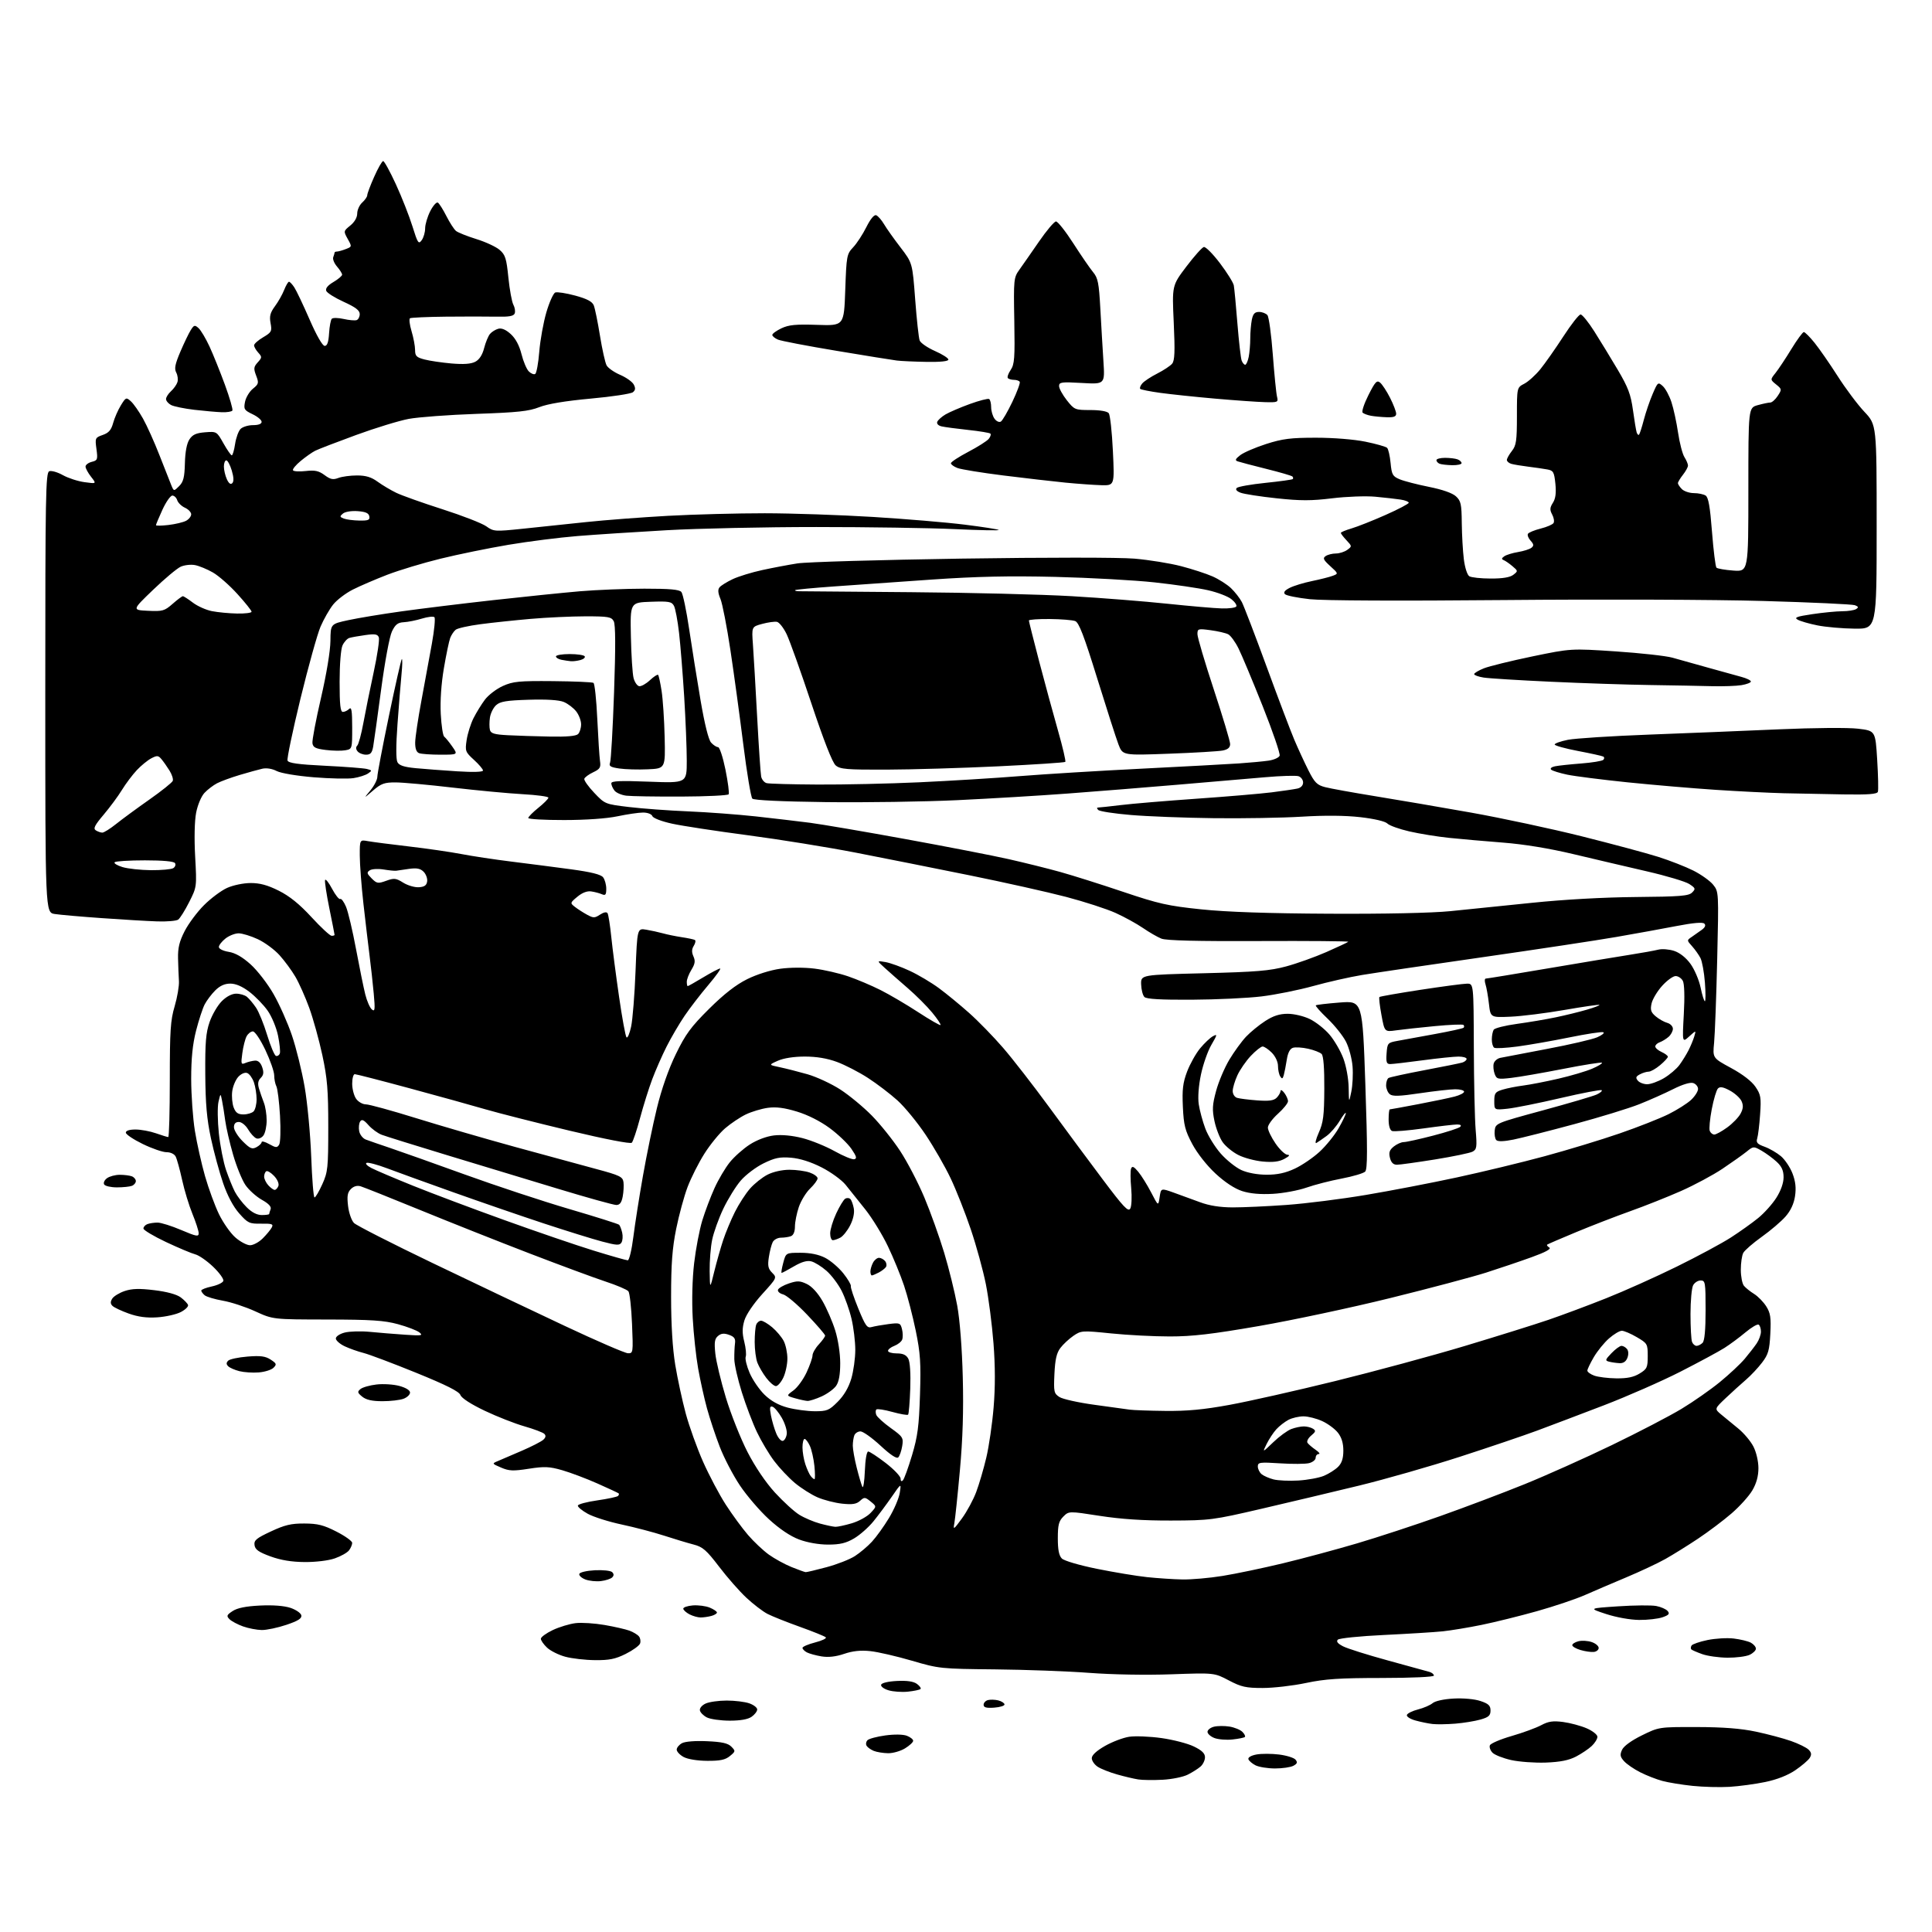 <?xml version="1.0" encoding="UTF-8" standalone="no"?>
<svg 
  version="1.1" 
  xmlns="http://www.w3.org/2000/svg" 
  xmlns:xlink="http://www.w3.org/1999/xlink" 
  xmlns:svg="http://www.w3.org/2000/svg"
  xmlns:rdf="http://www.w3.org/1999/02/22-rdf-syntax-ns#"
  xmlns:cc="http://creativecommons.org/ns#"
  xmlns:dc="http://purl.org/dc/elements/1.1/"
  viewBox="0 0 768 768"
  width="768"
  height="768"
>
<style>svg {background-color: white; }</style>"
<path stroke="none" fill="black" fill-rule="evenodd" d="M687.50,710.30C683.65,710.53 677.03,710.35 672.80,709.91C668.56,709.47 663.17,708.58 660.82,707.95C658.46,707.32 654.50,705.77 652.02,704.51C649.53,703.25 646.64,701.27 645.59,700.10C644.03,698.38 643.88,697.56 644.78,695.59C645.45,694.11 648.48,691.90 652.67,689.84C659.47,686.50 659.47,686.50 674.49,686.53C685.03,686.55 692.03,687.10 698.00,688.36C702.67,689.35 708.96,691.02 711.96,692.08C714.97,693.14 718.11,694.68 718.95,695.52C720.09,696.66 720.20,697.47 719.41,698.77C718.83,699.72 716.24,701.93 713.66,703.69C710.65,705.73 706.37,707.41 701.73,708.37C697.76,709.20 691.35,710.06 687.50,710.30zM462.17,707.48C458.50,707.67 454.15,707.62 452.50,707.36C450.85,707.11 447.07,706.22 444.11,705.38C441.15,704.55 437.66,703.17 436.36,702.32C435.06,701.47 434.00,699.93 434.00,698.91C434.00,697.70 435.86,695.98 439.25,694.04C442.13,692.40 446.46,690.75 448.88,690.39C451.29,690.03 457.06,690.26 461.70,690.91C466.34,691.56 472.14,693.06 474.57,694.25C477.77,695.80 479.00,697.00 479.00,698.54C479.00,699.72 478.21,701.38 477.25,702.22C476.29,703.07 474.00,704.52 472.17,705.44C470.35,706.37 465.85,707.29 462.17,707.48zM506.82,702.99C503.89,702.98 500.41,702.41 499.08,701.74C497.75,701.06 496.48,699.96 496.26,699.31C496.03,698.60 497.34,697.84 499.45,697.44C501.42,697.07 505.46,697.08 508.44,697.45C511.42,697.82 514.37,698.74 514.99,699.49C515.87,700.55 515.68,701.10 514.13,701.93C513.03,702.52 509.74,702.99 506.82,702.99zM614.50,700.65C610.10,700.81 603.89,700.36 600.71,699.65C597.52,698.93 594.20,697.63 593.32,696.75C592.44,695.87 591.96,694.54 592.25,693.80C592.53,693.05 596.42,691.39 600.88,690.10C605.34,688.81 610.63,686.87 612.63,685.80C615.53,684.25 617.32,683.99 621.39,684.52C624.20,684.89 628.41,686.03 630.75,687.04C633.09,688.06 635.00,689.57 635.00,690.40C635.00,691.24 633.99,692.88 632.75,694.05C631.51,695.22 628.70,697.11 626.50,698.26C623.64,699.75 620.21,700.43 614.50,700.65zM281.14,699.96C277.22,699.94 273.37,699.31 271.75,698.43C270.24,697.61 269.00,696.29 269.00,695.50C269.00,694.72 269.95,693.56 271.12,692.93C272.38,692.26 276.44,691.94 281.09,692.16C287.01,692.42 289.38,692.96 290.72,694.32C292.43,696.06 292.40,696.21 290.14,698.06C288.32,699.56 286.27,699.99 281.14,699.96zM353.00,696.93C351.07,696.90 348.53,696.48 347.35,696.01C346.17,695.53 344.88,694.62 344.49,693.98C344.10,693.35 344.26,692.34 344.85,691.75C345.44,691.16 348.63,690.31 351.94,689.86C355.53,689.37 358.98,689.42 360.48,689.99C361.87,690.52 363.00,691.42 363.00,691.99C363.00,692.56 361.54,693.92 359.75,695.01C357.96,696.10 354.93,696.97 353.00,696.93zM489.92,691.47C487.49,691.73 484.26,691.47 482.75,690.89C481.24,690.31 480.00,689.20 480.00,688.44C480.00,687.67 481.15,686.75 482.55,686.40C483.96,686.04 486.74,686.02 488.74,686.34C490.73,686.67 493.04,687.61 493.87,688.44C494.70,689.27 495.15,690.19 494.86,690.47C494.58,690.76 492.35,691.21 489.92,691.47zM578.50,685.18C575.20,685.44 571.15,685.51 569.50,685.32C567.85,685.14 564.78,684.51 562.69,683.93C560.57,683.35 559.04,682.37 559.26,681.72C559.47,681.08 561.47,680.10 563.69,679.53C565.92,678.96 568.53,677.84 569.49,677.03C570.53,676.16 573.96,675.41 577.87,675.20C581.71,674.99 586.19,675.40 588.50,676.18C591.72,677.25 592.50,677.99 592.50,679.96C592.50,681.96 591.77,682.62 588.50,683.55C586.30,684.18 581.80,684.91 578.50,685.18zM290.03,683.99C286.44,683.98 282.38,683.40 281.01,682.71C279.64,682.02 278.38,680.75 278.22,679.90C278.05,679.03 279.05,677.84 280.51,677.18C281.93,676.53 285.71,676.00 288.90,676.00C292.09,676.00 296.12,676.49 297.85,677.10C299.58,677.70 301.00,678.80 301.00,679.54C301.00,680.28 300.00,681.59 298.78,682.44C297.31,683.47 294.34,683.99 290.03,683.99zM395.25,678.81C392.07,679.04 391.00,678.75 391.00,677.67C391.00,676.88 391.79,676.04 392.75,675.80C393.71,675.56 395.54,675.62 396.81,675.93C398.08,676.24 399.20,676.95 399.31,677.50C399.41,678.05 397.59,678.64 395.25,678.81zM360.92,672.46C358.49,672.71 355.01,672.47 353.18,671.91C351.34,671.36 350.04,670.37 350.26,669.70C350.50,668.99 353.08,668.38 356.58,668.21C360.59,668.01 363.15,668.39 364.50,669.38C365.60,670.18 366.24,671.10 365.92,671.41C365.60,671.73 363.35,672.20 360.92,672.46zM501.95,671.00C495.26,671.00 493.42,670.59 488.46,667.98C482.71,664.95 482.71,664.95 465.61,665.56C455.57,665.92 442.09,665.68 433.00,664.99C424.48,664.34 407.60,663.72 395.50,663.60C373.95,663.39 373.27,663.32 362.50,660.16C356.45,658.39 349.02,656.67 345.98,656.35C342.12,655.94 338.98,656.27 335.54,657.44C332.22,658.56 329.28,658.89 326.55,658.44C324.32,658.07 321.71,657.35 320.75,656.85C319.79,656.34 319.00,655.54 319.00,655.06C319.00,654.58 321.25,653.61 324.01,652.90C326.76,652.20 328.68,651.28 328.26,650.86C327.84,650.44 323.22,648.57 318.00,646.70C312.77,644.83 306.96,642.51 305.09,641.55C303.22,640.58 299.45,637.70 296.71,635.14C293.97,632.59 289.08,627.03 285.85,622.78C280.83,616.20 279.34,614.91 275.73,613.98C273.40,613.38 268.12,611.79 264.00,610.45C259.88,609.11 252.29,607.12 247.14,606.02C241.99,604.93 235.92,603.00 233.64,601.75C231.36,600.49 229.59,599.02 229.71,598.48C229.82,597.94 233.31,597.01 237.46,596.42C241.61,595.82 245.30,595.03 245.67,594.67C246.03,594.30 246.15,593.84 245.92,593.64C245.69,593.44 241.90,591.67 237.50,589.72C233.10,587.76 226.80,585.39 223.51,584.44C218.38,582.97 216.46,582.88 210.21,583.85C203.99,584.82 202.36,584.75 199.20,583.39C195.50,581.80 195.50,581.80 198.00,580.75C199.38,580.17 203.65,578.34 207.50,576.67C211.35,575.01 215.16,573.05 215.96,572.33C216.95,571.43 217.09,570.69 216.39,569.99C215.82,569.42 212.26,568.08 208.47,566.99C204.67,565.91 197.57,563.12 192.67,560.79C187.23,558.20 183.49,555.78 183.03,554.56C182.50,553.13 177.52,550.62 165.40,545.69C156.10,541.91 146.70,538.37 144.50,537.82C142.30,537.26 138.93,536.07 137.00,535.16C135.07,534.24 133.50,532.85 133.50,532.06C133.50,531.26 135.05,530.22 137.00,529.72C138.93,529.22 143.43,529.09 147.00,529.43C150.57,529.78 156.88,530.29 161.00,530.57C167.62,531.02 168.29,530.92 166.71,529.65C165.73,528.87 161.90,527.40 158.21,526.39C152.70,524.89 147.66,524.56 130.00,524.53C108.50,524.50 108.50,524.50 101.50,521.29C97.65,519.52 91.85,517.61 88.61,517.05C85.37,516.48 82.11,515.51 81.36,514.89C80.61,514.26 80.00,513.42 80.00,513.02C80.00,512.62 81.88,511.88 84.17,511.39C86.46,510.90 88.54,509.91 88.78,509.18C89.02,508.45 87.20,505.93 84.74,503.57C82.27,501.21 79.07,498.98 77.61,498.62C76.16,498.25 70.93,496.05 66.00,493.73C61.07,491.40 57.03,488.99 57.02,488.36C57.01,487.73 57.71,486.94 58.58,486.61C59.45,486.27 61.28,486.00 62.64,486.00C64.00,486.00 68.23,487.33 72.05,488.96C78.10,491.53 79.00,491.69 78.98,490.21C78.96,489.27 77.85,485.81 76.49,482.51C75.14,479.22 73.29,473.15 72.39,469.01C71.48,464.88 70.33,460.71 69.83,459.75C69.30,458.73 67.80,458.01 66.21,458.02C64.72,458.03 60.47,456.57 56.77,454.77C53.07,452.97 50.03,450.94 50.02,450.25C50.01,449.46 51.43,449.00 53.87,449.00C56.01,449.00 59.66,449.68 62.00,450.50C64.34,451.32 66.53,452.00 66.88,452.00C67.22,452.00 67.50,441.76 67.50,429.25C67.50,409.71 67.77,405.58 69.43,400.00C70.48,396.43 71.25,391.93 71.13,390.00C71.00,388.07 70.85,384.02 70.78,381.00C70.68,376.80 71.30,374.23 73.41,370.12C74.93,367.16 78.38,362.52 81.09,359.82C83.79,357.11 87.92,354.03 90.25,352.97C92.63,351.89 96.74,351.03 99.59,351.02C103.30,351.01 106.34,351.83 110.82,354.07C115.10,356.21 119.03,359.38 123.81,364.57C127.57,368.66 131.18,372.00 131.83,372.00C132.47,372.00 133.00,371.84 133.00,371.64C133.00,371.44 132.07,366.70 130.93,361.11C129.79,355.52 129.02,350.45 129.22,349.84C129.42,349.24 130.67,350.79 132.00,353.30C133.33,355.81 134.79,357.63 135.23,357.36C135.68,357.08 136.72,358.49 137.56,360.48C138.39,362.47 140.18,370.04 141.53,377.30C142.89,384.56 144.54,392.66 145.20,395.29C145.86,397.93 147.04,400.62 147.82,401.27C149.04,402.28 149.15,401.38 148.57,394.98C148.19,390.86 147.44,384.01 146.89,379.75C146.35,375.48 145.26,366.25 144.47,359.25C143.68,352.24 143.03,343.64 143.02,340.14C143.00,333.78 143.00,333.78 146.25,334.37C148.04,334.69 155.35,335.64 162.50,336.47C169.65,337.30 179.01,338.66 183.31,339.48C187.60,340.31 196.60,341.67 203.31,342.50C210.01,343.33 220.68,344.71 227.00,345.56C235.05,346.66 238.87,347.61 239.75,348.75C240.44,349.65 241.00,351.69 241.00,353.30C241.00,355.69 240.69,356.08 239.25,355.47C238.29,355.05 236.38,354.55 235.00,354.35C233.40,354.11 231.43,354.87 229.52,356.46C226.59,358.90 226.58,358.97 228.52,360.49C229.61,361.34 231.77,362.74 233.33,363.59C235.88,364.98 236.38,364.98 238.52,363.58C239.99,362.61 241.13,362.40 241.51,363.02C241.85,363.56 242.52,367.83 243.00,372.50C243.48,377.17 244.87,387.85 246.09,396.24C247.30,404.64 248.63,411.88 249.04,412.35C249.46,412.81 250.28,410.90 250.88,408.10C251.48,405.31 252.28,395.36 252.64,385.99C253.31,368.97 253.31,368.97 256.91,369.57C258.88,369.90 261.85,370.55 263.50,371.01C265.15,371.48 268.52,372.17 271.00,372.55C273.48,372.92 275.83,373.42 276.23,373.66C276.63,373.90 276.43,374.94 275.79,375.97C274.94,377.32 274.91,378.51 275.65,380.18C276.47,381.99 276.29,383.15 274.85,385.50C273.84,387.15 273.01,389.29 273.01,390.25C273.00,391.21 273.17,392.00 273.38,392.00C273.59,392.00 276.37,390.42 279.57,388.50C282.77,386.57 285.77,385.00 286.25,385.00C286.73,385.00 284.62,387.95 281.56,391.57C278.49,395.18 274.25,400.69 272.13,403.82C270.01,406.94 266.80,412.42 265.00,415.99C263.20,419.55 260.63,425.40 259.28,428.99C257.93,432.57 255.75,439.52 254.44,444.42C253.13,449.33 251.64,453.76 251.15,454.25C250.61,454.79 240.56,452.84 226.37,449.45C213.24,446.31 198.22,442.50 193.00,440.98C187.78,439.45 174.18,435.68 162.78,432.60C151.39,429.52 141.60,427.00 141.03,427.00C140.46,427.00 140.00,428.70 140.00,430.78C140.00,432.86 140.70,435.56 141.56,436.78C142.41,438.00 144.16,439.00 145.44,439.00C146.72,439.00 155.66,441.45 165.30,444.45C174.95,447.45 192.67,452.60 204.67,455.90C216.68,459.19 231.22,463.15 237.00,464.70C246.33,467.20 247.54,467.78 247.84,469.89C248.02,471.19 247.89,473.78 247.54,475.63C247.08,478.07 246.38,479.00 244.98,479.00C243.93,479.00 233.48,476.10 221.78,472.55C210.08,469.01 190.15,462.97 177.50,459.13C164.85,455.29 153.24,451.67 151.71,451.08C150.18,450.50 147.82,448.78 146.48,447.26C144.60,445.14 143.83,444.81 143.17,445.81C142.69,446.54 142.52,448.26 142.78,449.65C143.05,451.03 144.22,452.53 145.38,452.98C146.55,453.43 150.88,454.93 155.00,456.31C159.12,457.70 172.56,462.47 184.84,466.91C197.13,471.36 215.81,477.53 226.34,480.62C236.88,483.71 245.78,486.52 246.12,486.87C246.46,487.22 247.01,488.63 247.33,490.01C247.65,491.39 247.52,493.15 247.04,493.93C246.30,495.13 245.16,495.08 239.34,493.53C235.58,492.54 225.07,489.27 216.00,486.28C206.93,483.28 190.72,477.70 180.00,473.88C169.28,470.06 157.47,465.79 153.76,464.38C150.05,462.98 146.45,462.02 145.76,462.25C145.06,462.49 145.89,463.40 147.64,464.31C149.37,465.21 156.80,468.37 164.14,471.33C171.49,474.30 187.85,480.45 200.50,485.00C213.15,489.56 229.12,495.02 236.00,497.14C242.88,499.26 248.97,500.99 249.55,501.00C250.12,501.00 251.13,496.81 251.77,491.68C252.42,486.55 254.13,475.64 255.58,467.43C257.02,459.22 259.52,447.10 261.13,440.50C262.97,432.94 265.75,425.00 268.65,419.05C272.51,411.11 274.62,408.23 281.87,401.03C287.81,395.14 292.53,391.46 297.00,389.24C300.84,387.33 306.23,385.64 310.18,385.09C314.11,384.55 319.73,384.53 323.80,385.04C327.62,385.52 333.61,386.90 337.12,388.10C340.63,389.30 346.43,391.75 350.00,393.55C353.57,395.34 360.31,399.30 364.98,402.35C369.64,405.39 373.64,407.69 373.87,407.47C374.10,407.24 372.61,405.01 370.57,402.53C368.53,400.04 364.13,395.64 360.78,392.75C357.44,389.86 353.31,386.23 351.60,384.67C348.50,381.84 348.50,381.84 352.00,382.44C353.93,382.78 358.28,384.35 361.67,385.94C365.07,387.52 370.29,390.63 373.28,392.84C376.27,395.05 381.67,399.48 385.26,402.68C388.86,405.88 394.92,412.10 398.72,416.50C402.53,420.90 410.75,431.48 416.99,440.00C423.22,448.52 432.83,461.49 438.34,468.82C446.65,479.89 448.50,481.85 449.30,480.42C449.83,479.48 449.99,475.84 449.67,472.34C449.34,468.84 449.32,465.32 449.63,464.52C450.06,463.41 450.72,463.70 452.46,465.78C453.71,467.28 456.02,470.98 457.59,474.00C460.44,479.50 460.44,479.50 460.97,475.89C461.50,472.28 461.50,472.28 466.50,474.06C469.25,475.04 473.98,476.77 477.00,477.89C480.70,479.27 484.96,479.94 490.00,479.96C494.12,479.97 503.76,479.53 511.42,478.98C519.08,478.43 533.28,476.64 542.98,475.00C552.68,473.37 568.92,470.25 579.06,468.06C589.20,465.88 604.92,462.08 614.00,459.62C623.08,457.16 636.49,453.09 643.81,450.56C651.13,448.04 659.90,444.58 663.31,442.88C666.71,441.18 670.74,438.63 672.25,437.21C673.76,435.79 675.00,433.84 675.00,432.88C675.00,431.92 674.13,430.86 673.06,430.52C671.88,430.15 668.79,431.09 665.10,432.95C661.79,434.62 655.73,437.32 651.64,438.94C647.55,440.57 635.95,444.13 625.85,446.85C615.76,449.58 604.86,452.34 601.64,453.00C597.85,453.77 595.44,453.84 594.81,453.21C594.28,452.68 593.99,450.95 594.17,449.37C594.50,446.53 594.73,446.44 613.30,441.39C623.64,438.58 633.26,435.75 634.68,435.10C636.10,434.45 637.01,433.68 636.70,433.37C636.40,433.07 629.03,434.47 620.33,436.50C611.62,438.53 602.14,440.43 599.25,440.73C594.00,441.28 594.00,441.28 594.00,437.72C594.00,434.57 594.38,434.04 597.25,433.16C599.04,432.61 602.75,431.87 605.50,431.52C608.25,431.16 614.55,429.94 619.50,428.79C624.44,427.65 630.47,425.87 632.89,424.83C635.31,423.80 637.06,422.73 636.80,422.46C636.53,422.19 629.60,423.29 621.40,424.90C613.21,426.50 603.91,428.12 600.74,428.48C595.37,429.10 594.93,428.99 594.14,426.86C593.68,425.60 593.51,423.77 593.77,422.78C594.03,421.79 595.20,420.77 596.37,420.52C597.54,420.27 605.89,418.67 614.93,416.97C623.96,415.27 632.96,413.18 634.93,412.33C636.89,411.47 637.97,410.57 637.32,410.33C636.67,410.08 630.59,411.01 623.82,412.39C617.04,413.77 607.78,415.39 603.23,416.00C598.69,416.60 594.53,416.83 593.98,416.49C593.44,416.16 593.01,414.67 593.02,413.19C593.02,411.71 593.37,409.97 593.77,409.33C594.18,408.69 598.34,407.64 603.01,407.01C607.68,406.37 614.62,405.20 618.43,404.40C622.24,403.61 627.78,402.25 630.75,401.38C633.72,400.52 635.99,399.66 635.80,399.46C635.60,399.27 629.38,400.17 621.97,401.46C614.56,402.75 604.90,403.96 600.50,404.15C592.50,404.50 592.50,404.50 591.87,399.00C591.52,395.98 590.91,392.49 590.50,391.25C590.10,390.01 590.16,389.00 590.63,389.00C591.11,389.00 602.30,387.17 615.50,384.92C628.70,382.68 643.33,380.25 648.00,379.52C652.67,378.79 657.71,377.88 659.20,377.50C660.68,377.12 663.52,377.35 665.51,378.00C667.77,378.75 670.22,380.70 672.01,383.17C673.59,385.36 675.40,389.59 676.02,392.57C676.63,395.56 677.40,398.00 677.72,398.00C678.03,398.00 678.04,394.67 677.73,390.59C677.42,386.52 676.62,382.13 675.96,380.84C675.29,379.55 673.79,377.44 672.63,376.14C670.51,373.79 670.51,373.78 672.50,372.43C673.60,371.69 675.40,370.42 676.50,369.61C677.83,368.63 678.16,367.80 677.50,367.15C676.84,366.51 673.06,366.83 666.50,368.10C661.00,369.16 650.20,371.13 642.50,372.46C634.80,373.80 610.95,377.40 589.50,380.48C568.05,383.55 546.45,386.74 541.50,387.56C536.55,388.38 527.77,390.37 522.00,391.97C516.23,393.57 507.00,395.42 501.50,396.09C496.00,396.76 483.54,397.35 473.80,397.40C461.43,397.47 455.75,397.15 454.92,396.32C454.27,395.67 453.69,393.42 453.62,391.32C453.50,387.50 453.50,387.50 478.50,386.88C499.36,386.36 504.78,385.91 511.24,384.17C515.49,383.03 522.69,380.45 527.24,378.46C531.78,376.46 535.71,374.62 535.96,374.37C536.21,374.13 520.23,373.99 500.46,374.08C475.79,374.19 463.61,373.89 461.67,373.12C460.12,372.50 456.83,370.60 454.36,368.90C451.89,367.21 447.00,364.51 443.48,362.92C439.97,361.33 431.11,358.45 423.80,356.53C416.48,354.61 399.25,350.76 385.50,347.97C371.75,345.18 351.42,341.13 340.33,338.97C329.24,336.81 309.89,333.69 297.33,332.03C284.77,330.38 271.21,328.31 267.19,327.43C263.01,326.52 259.64,325.23 259.33,324.42C259.02,323.61 257.43,323.00 255.64,323.00C253.91,323.00 249.35,323.67 245.50,324.48C241.22,325.39 232.96,325.97 224.25,325.98C216.41,325.99 210.00,325.63 210.00,325.17C210.00,324.71 211.80,322.89 214.00,321.12C216.20,319.35 218.00,317.54 218.00,317.08C218.00,316.63 213.39,316.01 207.75,315.70C202.11,315.39 189.62,314.21 180.00,313.09C170.38,311.96 160.15,311.03 157.28,311.02C152.83,311.00 151.52,311.47 148.29,314.25C144.51,317.50 144.51,317.50 147.26,314.17C148.77,312.34 150.00,309.92 150.00,308.78C150.00,307.64 152.07,296.77 154.60,284.61C157.13,272.45 159.43,262.27 159.72,262.00C160.01,261.73 159.96,264.43 159.61,268.00C159.26,271.57 158.54,280.51 158.01,287.85C157.39,296.33 157.38,301.84 157.99,302.98C158.68,304.28 160.64,304.92 165.22,305.36C168.67,305.69 176.11,306.25 181.75,306.61C188.14,307.01 192.00,306.89 192.00,306.29C192.00,305.76 190.38,303.85 188.40,302.05C184.98,298.93 184.84,298.55 185.50,294.16C185.88,291.62 187.10,287.74 188.21,285.52C189.32,283.31 191.37,279.98 192.76,278.13C194.15,276.28 197.36,273.83 199.89,272.69C203.96,270.87 206.30,270.64 219.77,270.76C228.16,270.84 235.43,271.15 235.91,271.45C236.40,271.75 237.08,278.18 237.43,285.75C237.79,293.31 238.27,300.85 238.51,302.50C238.89,305.08 238.51,305.71 235.78,307.00C234.03,307.82 232.46,308.99 232.27,309.58C232.09,310.18 233.87,312.69 236.22,315.16C240.46,319.63 240.58,319.67 250.00,320.80C255.22,321.43 265.80,322.21 273.50,322.53C281.20,322.85 293.35,323.76 300.50,324.54C307.65,325.33 317.32,326.47 322.00,327.07C326.68,327.68 343.77,330.60 360.00,333.56C376.23,336.52 394.68,340.10 401.00,341.53C407.32,342.96 416.55,345.25 421.50,346.63C426.45,348.01 437.70,351.56 446.50,354.53C460.60,359.28 464.28,360.11 477.50,361.48C487.64,362.54 504.17,363.10 528.50,363.22C550.58,363.33 569.14,362.93 576.50,362.20C583.10,361.54 597.73,360.04 609.00,358.88C621.60,357.57 637.50,356.69 650.26,356.58C667.82,356.43 671.27,356.16 672.63,354.80C674.10,353.33 674.01,353.05 671.51,351.41C670.01,350.43 662.42,348.16 654.64,346.37C646.86,344.58 633.75,341.50 625.50,339.54C615.89,337.25 605.83,335.60 597.50,334.95C590.35,334.40 580.67,333.54 576.00,333.06C571.33,332.57 564.23,331.42 560.24,330.50C556.24,329.58 552.32,328.18 551.51,327.37C550.64,326.49 546.32,325.48 540.77,324.84C534.74,324.15 526.61,324.08 517.50,324.64C509.80,325.11 494.05,325.38 482.50,325.24C470.95,325.10 456.11,324.53 449.53,323.97C442.95,323.42 437.12,322.52 436.58,321.98C435.95,321.35 435.94,321.00 436.58,321.00C437.11,321.00 441.14,320.56 445.53,320.03C449.91,319.49 463.40,318.36 475.50,317.51C487.60,316.67 501.10,315.52 505.50,314.97C509.90,314.41 514.51,313.74 515.75,313.46C517.13,313.16 518.00,312.22 518.00,311.05C518.00,310.00 517.17,308.87 516.16,308.55C515.14,308.23 509.18,308.41 502.91,308.96C496.63,309.51 480.93,310.85 468.00,311.95C455.07,313.05 435.50,314.62 424.50,315.44C413.50,316.27 393.70,317.45 380.50,318.08C367.30,318.70 343.81,319.05 328.30,318.85C310.78,318.63 299.71,318.11 299.07,317.47C298.50,316.90 296.89,307.23 295.48,295.97C294.07,284.71 291.77,267.85 290.36,258.50C288.96,249.15 287.17,239.97 286.40,238.11C285.39,235.70 285.29,234.35 286.04,233.45C286.63,232.75 288.99,231.29 291.30,230.20C293.61,229.12 298.88,227.50 303.00,226.61C307.12,225.71 313.43,224.52 317.00,223.96C320.57,223.40 349.82,222.55 382.00,222.06C416.16,221.55 444.87,221.55 451.00,222.07C456.77,222.57 465.10,223.91 469.50,225.06C473.90,226.20 479.52,228.04 482.00,229.13C484.48,230.22 487.78,232.32 489.34,233.80C490.90,235.29 492.84,237.77 493.65,239.32C494.46,240.87 498.86,252.35 503.43,264.82C508.00,277.29 512.97,290.43 514.48,294.00C515.99,297.57 518.53,303.07 520.11,306.21C522.57,311.10 523.53,312.06 526.74,312.90C528.81,313.44 537.70,315.05 546.50,316.48C555.30,317.90 572.51,320.85 584.74,323.02C596.97,325.20 616.82,329.45 628.87,332.47C640.91,335.49 654.52,339.14 659.13,340.60C663.73,342.05 670.04,344.52 673.15,346.08C676.26,347.65 679.80,350.18 681.02,351.71C683.23,354.49 683.24,354.64 682.61,381.50C682.26,396.35 681.70,411.22 681.38,414.54C680.79,420.57 680.79,420.57 688.11,424.54C692.70,427.02 696.32,429.81 697.81,432.00C699.95,435.14 700.14,436.27 699.67,443.00C699.39,447.12 698.87,451.41 698.52,452.53C698.00,454.18 698.54,454.79 701.44,455.84C703.40,456.55 706.32,458.24 707.93,459.59C709.54,460.95 711.62,464.05 712.55,466.49C713.76,469.65 714.04,472.22 713.55,475.50C713.10,478.52 711.81,481.28 709.77,483.60C708.07,485.54 703.82,489.17 700.32,491.66C696.82,494.16 693.52,497.03 692.98,498.04C692.44,499.04 692.00,502.06 692.00,504.74C692.00,507.42 692.56,510.30 693.25,511.13C693.94,511.96 695.76,513.42 697.30,514.37C698.84,515.33 701.00,517.55 702.11,519.30C703.79,521.97 704.06,523.77 703.73,530.18C703.39,536.78 702.93,538.40 700.44,541.66C698.85,543.75 695.97,546.82 694.03,548.48C692.09,550.14 688.48,553.42 686.00,555.76C681.50,560.03 681.50,560.03 684.16,562.26C685.62,563.49 688.67,565.99 690.93,567.82C693.18,569.64 695.92,572.89 697.01,575.03C698.16,577.28 699.00,580.91 699.00,583.62C699.00,586.78 698.21,589.67 696.59,592.43C695.27,594.69 691.56,598.81 688.34,601.59C685.13,604.37 679.12,608.90 675.00,611.64C670.88,614.39 665.02,618.03 662.00,619.73C658.98,621.43 652.00,624.70 646.50,627.01C641.00,629.31 633.58,632.49 630.00,634.07C626.42,635.65 617.88,638.52 611.00,640.46C604.12,642.39 594.23,644.84 589.00,645.91C583.77,646.98 576.80,648.13 573.50,648.48C570.20,648.82 559.70,649.47 550.17,649.93C540.65,650.38 532.38,651.22 531.81,651.79C531.09,652.51 531.73,653.32 533.87,654.43C535.58,655.32 543.62,657.85 551.74,660.07C559.86,662.28 567.29,664.33 568.25,664.61C569.21,664.90 570.00,665.55 570.00,666.07C570.00,666.61 561.41,667.01 549.25,667.02C532.42,667.03 526.72,667.41 519.10,669.02C513.93,670.11 506.21,671.00 501.95,671.00zM236.55,659.93C232.67,659.90 227.35,659.29 224.72,658.58C222.09,657.87 218.83,656.25 217.47,654.97C216.11,653.70 215.00,652.10 215.00,651.44C215.00,650.77 217.14,649.21 219.75,647.97C222.36,646.74 226.46,645.50 228.85,645.22C231.24,644.94 236.42,645.28 240.35,645.96C244.28,646.64 248.72,647.66 250.22,648.21C251.71,648.76 253.41,649.78 253.98,650.48C254.56,651.18 254.76,652.46 254.43,653.33C254.09,654.20 251.52,656.06 248.71,657.46C244.63,659.49 242.20,659.99 236.55,659.93zM686.70,658.96C683.29,658.93 678.78,658.30 676.68,657.55C674.57,656.80 672.61,655.95 672.33,655.66C672.04,655.37 672.08,654.68 672.42,654.13C672.76,653.58 675.60,652.60 678.73,651.95C681.86,651.30 686.56,651.02 689.18,651.34C691.80,651.65 694.86,652.39 695.97,652.98C697.09,653.58 698.00,654.66 698.00,655.37C698.00,656.09 696.85,657.20 695.45,657.84C694.05,658.48 690.11,658.98 686.70,658.96zM633.50,656.68C632.40,656.78 630.04,656.43 628.25,655.90C626.46,655.37 625.00,654.51 625.00,653.99C625.00,653.47 626.11,652.76 627.46,652.42C628.81,652.08 631.17,652.22 632.71,652.74C634.24,653.25 635.50,654.30 635.50,655.08C635.50,655.86 634.60,656.58 633.50,656.68zM104.06,647.96C102.10,647.93 98.75,647.29 96.60,646.52C94.46,645.76 92.05,644.47 91.24,643.67C89.95,642.37 90.10,641.98 92.49,640.41C94.36,639.19 97.77,638.50 103.36,638.23C108.53,637.98 112.95,638.32 115.49,639.16C117.68,639.90 119.61,641.24 119.79,642.14C120.02,643.36 118.49,644.33 113.86,645.89C110.42,647.05 106.01,647.98 104.06,647.96zM651.60,643.95C648.08,643.92 642.54,642.93 638.50,641.61C631.50,639.32 631.50,639.32 643.22,638.54C649.66,638.11 656.48,638.05 658.37,638.41C660.25,638.76 662.31,639.67 662.93,640.42C663.83,641.50 663.41,642.01 660.88,642.89C659.13,643.50 654.96,643.98 651.60,643.95zM278.50,642.97C277.40,642.97 275.43,642.41 274.11,641.74C272.80,641.06 271.67,640.05 271.61,639.50C271.55,638.95 273.25,638.36 275.38,638.18C277.51,638.01 280.55,638.40 282.13,639.05C283.71,639.71 285.00,640.59 285.00,641.00C285.00,641.42 283.99,642.04 282.75,642.37C281.51,642.70 279.60,642.97 278.50,642.97zM238.91,628.50C237.04,628.74 234.24,628.45 232.70,627.87C231.16,627.28 230.07,626.28 230.28,625.65C230.49,625.01 233.23,624.37 236.47,624.20C239.67,624.03 242.77,624.37 243.35,624.95C244.07,625.67 244.08,626.32 243.36,627.04C242.79,627.61 240.79,628.27 238.91,628.50zM470.00,627.86C473.57,627.93 480.77,627.30 486.00,626.45C491.23,625.61 502.02,623.35 510.00,621.43C517.98,619.51 531.25,615.94 539.50,613.50C547.75,611.06 562.60,606.19 572.50,602.67C582.40,599.16 597.48,593.46 606.00,590.01C614.52,586.56 630.13,579.57 640.68,574.48C651.23,569.38 663.72,562.89 668.43,560.04C673.14,557.20 680.02,552.39 683.71,549.36C687.41,546.33 691.83,542.20 693.53,540.18C695.23,538.15 697.38,535.39 698.31,534.03C699.24,532.67 700.00,530.56 700.00,529.34C700.00,528.12 699.59,526.87 699.09,526.56C698.60,526.25 696.23,527.64 693.84,529.64C691.46,531.64 687.70,534.42 685.50,535.82C683.30,537.22 675.42,541.47 668.00,545.26C660.58,549.04 646.85,555.07 637.50,558.66C628.15,562.24 616.23,566.76 611.00,568.70C605.77,570.64 591.94,575.33 580.25,579.11C568.56,582.89 550.56,588.04 540.25,590.55C529.94,593.05 512.50,597.20 501.50,599.75C482.22,604.23 480.92,604.40 465.50,604.44C454.50,604.48 445.65,603.89 437.19,602.58C424.89,600.67 424.89,600.67 422.69,602.86C420.89,604.67 420.50,606.20 420.50,611.49C420.50,616.06 420.96,618.39 422.10,619.53C423.01,620.44 429.01,622.20 436.04,623.63C442.83,625.00 451.78,626.49 455.94,626.93C460.10,627.37 466.43,627.79 470.00,627.86zM320.27,624.95C320.69,624.98 324.43,624.09 328.57,622.98C332.71,621.87 337.76,619.90 339.80,618.59C341.83,617.29 344.90,614.71 346.60,612.86C348.31,611.01 351.37,606.77 353.39,603.42C355.41,600.08 357.34,595.58 357.67,593.42C358.28,589.50 358.28,589.50 354.48,595.00C352.38,598.02 349.10,602.44 347.17,604.80C345.24,607.17 341.79,610.21 339.50,611.55C336.30,613.43 333.89,614.00 329.20,614.00C325.49,614.00 320.93,613.20 317.65,611.97C314.17,610.67 309.87,607.78 305.65,603.91C302.03,600.60 296.85,594.56 294.13,590.50C291.41,586.44 287.81,579.53 286.12,575.14C284.42,570.76 282.14,563.87 281.03,559.83C279.93,555.80 278.35,548.67 277.52,544.00C276.69,539.33 275.72,530.33 275.37,524.00C274.98,517.02 275.20,508.42 275.93,502.12C276.60,496.42 278.06,488.77 279.18,485.12C280.30,481.48 282.48,475.71 284.03,472.29C285.57,468.88 288.30,464.27 290.09,462.04C291.88,459.81 295.47,456.62 298.06,454.96C300.91,453.13 304.72,451.70 307.67,451.35C310.77,450.99 314.93,451.38 319.00,452.42C322.54,453.33 328.27,455.66 331.75,457.60C335.22,459.54 338.73,460.99 339.55,460.82C340.74,460.56 340.51,459.72 338.45,456.69C337.02,454.60 333.13,450.88 329.80,448.43C326.08,445.69 321.09,443.17 316.79,441.87C311.78,440.35 308.53,439.93 305.21,440.38C302.67,440.73 298.74,441.92 296.47,443.01C294.20,444.11 290.51,446.58 288.26,448.51C286.01,450.43 282.30,454.98 280.00,458.62C277.70,462.25 274.70,468.22 273.32,471.86C271.94,475.51 269.90,483.00 268.79,488.50C267.24,496.20 266.77,502.41 266.77,515.50C266.77,526.52 267.35,536.02 268.41,542.50C269.32,548.00 271.20,556.72 272.59,561.88C273.99,567.04 277.09,575.68 279.49,581.09C281.89,586.49 285.95,594.16 288.51,598.12C291.07,602.09 295.05,607.51 297.34,610.17C299.63,612.83 303.35,616.34 305.61,617.97C307.87,619.59 311.92,621.82 314.61,622.91C317.30,624.00 319.85,624.92 320.27,624.95zM121.12,620.94C115.89,620.90 111.62,620.19 107.50,618.69C102.84,616.99 101.43,615.99 101.18,614.23C100.90,612.30 101.88,611.48 107.67,608.78C113.18,606.20 115.72,605.59 120.99,605.62C126.30,605.64 128.65,606.23 133.75,608.84C137.19,610.59 140.00,612.61 140.00,613.32C140.00,614.04 139.44,615.37 138.75,616.28C138.06,617.20 135.53,618.63 133.12,619.47C130.59,620.36 125.54,620.97 121.12,620.94zM382.39,603.59C384.36,600.89 386.91,596.17 388.06,593.10C389.21,590.03 391.02,583.88 392.07,579.43C393.13,574.98 394.44,565.98 394.98,559.42C395.65,551.39 395.63,543.09 394.93,534.00C394.36,526.58 392.99,516.00 391.90,510.50C390.80,505.00 388.10,495.17 385.90,488.66C383.70,482.14 380.09,473.02 377.89,468.39C375.69,463.75 371.21,455.96 367.94,451.07C364.67,446.18 359.63,440.04 356.75,437.43C353.86,434.82 348.57,430.79 345.00,428.48C341.43,426.17 335.90,423.32 332.71,422.14C328.84,420.71 324.61,420.00 319.93,420.00C315.59,420.00 311.53,420.63 309.22,421.66C305.50,423.31 305.50,423.31 310.00,424.24C312.48,424.76 317.44,426.02 321.04,427.05C324.64,428.09 330.49,430.81 334.04,433.10C337.59,435.40 343.24,440.07 346.59,443.49C349.94,446.90 355.00,453.22 357.82,457.52C360.65,461.82 364.96,470.10 367.41,475.92C369.86,481.74 373.42,491.68 375.33,498.00C377.23,504.32 379.56,513.77 380.51,519.00C381.56,524.77 382.43,535.97 382.72,547.50C383.06,560.68 382.71,572.01 381.57,584.50C380.68,594.40 379.68,603.85 379.37,605.50C378.85,608.26 379.09,608.11 382.39,603.59zM332.07,606.93C332.93,606.97 335.88,606.33 338.63,605.52C341.37,604.70 344.72,602.86 346.06,601.43C348.50,598.83 348.50,598.83 346.11,596.89C343.87,595.07 343.60,595.05 341.87,596.62C340.45,597.91 338.84,598.16 334.76,597.73C331.87,597.42 327.48,596.29 325.00,595.22C322.52,594.15 318.48,591.58 316.00,589.52C313.52,587.45 309.82,583.52 307.76,580.79C305.70,578.06 302.62,572.90 300.92,569.32C299.21,565.75 296.50,558.61 294.89,553.46C293.28,548.32 291.93,542.39 291.90,540.30C291.87,538.21 291.99,535.39 292.17,534.04C292.43,532.13 291.90,531.37 289.81,530.62C287.83,529.91 286.68,530.02 285.44,531.05C284.09,532.17 283.88,533.53 284.35,538.06C284.67,541.14 286.56,549.02 288.54,555.56C290.52,562.10 294.38,571.80 297.11,577.13C300.21,583.15 304.35,589.27 308.07,593.34C311.37,596.93 315.71,600.90 317.73,602.14C319.75,603.39 323.45,604.96 325.95,605.64C328.45,606.31 331.21,606.90 332.07,606.93zM343.79,584.75C343.96,580.27 344.52,577.00 345.12,577.00C345.69,577.00 348.82,579.05 352.08,581.56C355.33,584.07 358.00,586.86 358.00,587.76C358.00,588.78 358.35,589.04 358.92,588.45C359.43,587.93 361.05,583.45 362.54,578.50C364.78,571.01 365.31,566.98 365.71,554.50C366.11,541.77 365.86,537.91 364.03,529.00C362.84,523.23 360.76,515.17 359.39,511.10C358.03,507.03 355.14,499.98 352.96,495.43C350.79,490.87 346.77,484.31 344.02,480.83C341.27,477.35 337.72,472.91 336.13,470.96C334.54,469.01 330.24,465.90 326.58,464.04C322.29,461.86 317.97,460.50 314.47,460.21C310.00,459.84 308.03,460.24 303.54,462.44C300.52,463.91 296.43,467.01 294.45,469.31C292.47,471.61 289.36,476.65 287.52,480.50C285.69,484.35 283.70,489.88 283.10,492.80C282.49,495.71 282.05,501.34 282.10,505.30C282.21,512.50 282.21,512.50 283.92,505.50C284.87,501.65 286.46,496.02 287.46,493.00C288.46,489.98 290.56,484.93 292.13,481.79C293.70,478.65 296.41,474.47 298.15,472.48C299.89,470.50 303.02,468.01 305.12,466.94C307.35,465.80 310.94,465.00 313.81,465.00C316.50,465.00 320.12,465.49 321.85,466.10C323.58,466.70 325.00,467.74 325.00,468.41C325.00,469.08 323.67,470.90 322.04,472.46C320.42,474.01 318.39,477.33 317.54,479.82C316.70,482.32 316.00,485.80 316.00,487.57C316.00,489.58 315.41,491.01 314.42,491.39C313.55,491.73 311.76,492.00 310.45,492.00C309.14,492.00 307.67,492.79 307.17,493.75C306.68,494.71 305.98,497.41 305.63,499.74C305.10,503.18 305.35,504.35 306.94,505.94C308.89,507.89 308.87,507.95 303.00,514.42C299.55,518.23 296.61,522.57 295.91,524.89C295.02,527.89 295.00,529.95 295.86,533.36C296.48,535.83 296.74,538.52 296.43,539.33C296.12,540.14 296.82,543.04 297.99,545.76C299.16,548.49 301.82,552.38 303.90,554.41C306.46,556.90 309.44,558.56 313.09,559.54C316.07,560.33 320.92,560.98 323.87,560.99C328.75,561.00 329.58,560.66 333.01,557.22C335.49,554.74 337.34,551.59 338.40,548.04C339.28,545.07 339.99,539.91 339.99,536.57C339.98,533.23 339.31,527.68 338.49,524.23C337.68,520.78 335.91,515.79 334.57,513.14C333.23,510.49 330.52,506.90 328.55,505.17C326.58,503.44 323.85,501.75 322.50,501.41C320.80,500.99 318.64,501.61 315.59,503.40C313.14,504.83 310.95,506.00 310.71,506.00C310.47,506.00 310.76,504.20 311.35,502.00C312.41,498.00 312.41,498.00 318.25,498.00C322.10,498.00 325.41,498.68 327.99,499.99C330.14,501.09 333.38,503.85 335.20,506.13C337.01,508.40 338.37,510.70 338.22,511.23C338.06,511.76 339.40,515.78 341.19,520.16C344.01,527.05 344.71,528.04 346.47,527.53C347.59,527.21 350.61,526.68 353.20,526.34C357.65,525.77 357.93,525.87 358.56,528.36C358.92,529.81 358.95,531.68 358.63,532.51C358.31,533.35 356.91,534.46 355.53,534.99C354.14,535.52 353.00,536.41 353.00,536.98C353.00,537.54 354.56,538.00 356.46,538.00C358.96,538.00 360.24,538.59 361.06,540.10C361.75,541.39 362.05,546.00 361.84,552.02C361.65,557.42 361.27,562.07 360.98,562.35C360.70,562.63 357.89,562.14 354.73,561.27C351.58,560.39 348.72,559.95 348.37,560.29C348.03,560.63 348.01,561.60 348.33,562.43C348.65,563.26 351.23,565.61 354.06,567.64C358.91,571.12 359.17,571.54 358.64,574.83C358.33,576.75 357.63,578.77 357.08,579.32C356.43,579.97 354.01,578.38 349.99,574.65C346.63,571.54 343.06,569.00 342.05,569.00C341.04,569.00 339.94,569.71 339.61,570.58C339.27,571.45 339.00,573.30 339.00,574.69C339.00,576.08 339.69,579.98 340.54,583.36C341.39,586.74 342.40,590.17 342.79,591.00C343.17,591.83 343.62,589.01 343.79,584.75zM516.12,588.53C519.75,588.31 524.33,587.47 526.28,586.66C528.23,585.84 530.76,584.24 531.91,583.09C533.39,581.61 534.00,579.73 534.00,576.63C534.00,573.67 533.30,571.38 531.83,569.51C530.63,567.99 527.82,565.92 525.58,564.90C523.34,563.88 520.02,563.03 518.20,563.02C516.39,563.01 513.69,563.63 512.20,564.40C510.72,565.18 508.54,566.87 507.37,568.15C506.19,569.44 504.46,572.08 503.51,574.00C501.78,577.50 501.78,577.50 506.14,573.31C508.54,571.00 511.77,568.64 513.32,568.06C514.86,567.48 517.11,567.01 518.32,567.02C519.52,567.02 521.15,567.44 521.95,567.95C523.15,568.71 523.03,569.16 521.20,570.68C520.00,571.68 519.35,572.98 519.76,573.56C520.17,574.14 521.61,575.38 522.97,576.31C524.33,577.24 524.89,578.00 524.22,578.00C523.55,578.00 523.00,578.67 523.00,579.48C523.00,580.30 521.82,581.26 520.37,581.62C518.93,581.98 513.76,582.02 508.87,581.70C500.76,581.18 500.00,581.29 500.00,582.94C500.00,583.94 500.68,585.32 501.51,586.01C502.33,586.69 504.47,587.63 506.26,588.09C508.04,588.55 512.48,588.74 516.12,588.53zM323.76,588.00C324.05,588.00 324.03,585.64 323.74,582.75C323.44,579.86 322.63,576.26 321.93,574.75C321.24,573.24 320.30,572.00 319.84,572.00C319.38,572.00 319.00,573.51 319.00,575.35C319.00,577.19 319.52,580.23 320.15,582.10C320.77,583.97 321.73,586.06 322.27,586.75C322.81,587.44 323.48,588.00 323.76,588.00zM311.24,572.76C311.93,572.53 312.62,571.26 312.76,569.92C312.90,568.59 312.00,565.73 310.76,563.58C309.52,561.42 307.88,559.45 307.11,559.20C306.01,558.84 305.88,559.54 306.46,562.62C306.86,564.75 307.81,568.00 308.58,569.84C309.36,571.70 310.53,572.99 311.24,572.76zM463.18,560.86C471.84,560.96 478.45,560.35 488.68,558.47C496.28,557.09 515.19,552.83 530.70,549.01C546.21,545.19 569.38,538.92 582.20,535.07C595.01,531.22 610.00,526.54 615.50,524.66C621.00,522.78 631.35,518.92 638.50,516.07C645.65,513.23 658.25,507.58 666.50,503.52C674.75,499.46 684.42,494.26 688.00,491.96C691.58,489.65 696.47,486.17 698.88,484.21C701.30,482.25 704.56,478.61 706.13,476.13C707.93,473.30 709.00,470.25 709.00,467.99C709.00,465.33 708.27,463.70 706.25,461.83C704.74,460.43 702.04,458.45 700.27,457.43C697.07,455.61 697.00,455.61 694.27,457.82C692.74,459.05 688.44,462.10 684.71,464.60C680.97,467.11 673.55,471.08 668.21,473.45C662.87,475.81 653.77,479.43 648.00,481.48C642.23,483.54 632.55,487.29 626.50,489.81C620.45,492.32 615.29,494.55 615.03,494.75C614.77,494.95 615.15,495.48 615.88,495.92C616.75,496.46 614.38,497.76 608.85,499.75C604.26,501.41 596.10,504.17 590.72,505.89C585.34,507.60 568.24,512.15 552.72,515.98C537.20,519.82 513.70,524.82 500.50,527.11C481.74,530.36 473.99,531.26 465.00,531.26C458.68,531.26 448.18,530.72 441.67,530.05C430.16,528.88 429.76,528.91 426.67,531.03C424.93,532.23 422.60,534.40 421.50,535.86C420.01,537.83 419.42,540.45 419.15,546.16C418.82,553.30 418.96,553.92 421.15,555.34C422.44,556.17 428.68,557.56 435.00,558.42C441.32,559.27 447.62,560.14 449.00,560.35C450.38,560.56 456.76,560.79 463.18,560.86zM152.05,557.00C147.94,557.00 145.57,556.47 144.01,555.21C142.08,553.64 141.98,553.26 143.29,552.17C144.11,551.49 146.97,550.67 149.64,550.36C152.31,550.04 156.41,550.30 158.75,550.93C161.33,551.63 163.00,552.66 163.00,553.56C163.00,554.38 161.85,555.49 160.43,556.02C159.02,556.56 155.25,557.00 152.05,557.00zM321.00,556.89C320.18,556.85 317.93,556.37 316.01,555.82C312.53,554.82 312.53,554.82 315.39,552.73C316.97,551.59 319.32,548.36 320.62,545.57C321.92,542.78 322.98,539.74 322.99,538.80C323.00,537.87 324.12,535.89 325.50,534.41C326.88,532.92 328.00,531.35 328.00,530.92C328.00,530.48 324.79,526.76 320.87,522.64C316.96,518.52 312.65,514.88 311.30,514.54C309.96,514.20 309.04,513.38 309.26,512.71C309.47,512.05 311.42,510.91 313.58,510.19C316.92,509.07 317.97,509.10 320.71,510.40C322.72,511.36 325.06,513.91 326.97,517.21C328.65,520.12 330.92,525.36 332.01,528.86C333.16,532.54 334.00,538.02 334.00,541.88C334.00,546.44 333.48,549.30 332.37,550.89C331.47,552.17 328.88,554.06 326.62,555.09C324.35,556.11 321.82,556.93 321.00,556.89zM308.44,551.00C307.70,551.00 305.98,549.54 304.62,547.75C303.25,545.96 301.66,543.23 301.07,541.68C300.48,540.13 300.00,536.46 300.00,533.52C300.00,530.57 300.27,527.45 300.61,526.58C300.94,525.71 301.81,525.00 302.53,525.00C303.25,525.00 305.25,526.18 306.96,527.62C308.67,529.06 310.73,531.51 311.54,533.07C312.34,534.63 313.00,537.77 313.00,540.05C313.00,542.33 312.27,545.73 311.39,547.60C310.50,549.47 309.17,551.00 308.44,551.00zM642.50,547.92C646.82,547.97 649.41,547.44 651.75,546.01C654.72,544.20 655.00,543.59 655.00,539.06C655.00,534.25 654.86,534.00 650.66,531.54C648.28,530.14 645.59,529.00 644.70,529.00C643.80,529.00 641.51,530.37 639.61,532.04C637.70,533.71 634.98,537.06 633.57,539.47C632.16,541.88 631.00,544.30 631.00,544.84C631.00,545.39 632.24,546.29 633.75,546.84C635.26,547.39 639.20,547.88 642.50,547.92zM102.85,545.56C100.46,545.75 97.00,545.52 95.16,545.06C93.32,544.59 91.32,543.72 90.71,543.11C89.90,542.30 89.90,541.70 90.71,540.89C91.32,540.28 94.77,539.55 98.38,539.26C103.56,538.84 105.50,539.10 107.59,540.46C109.95,542.01 110.07,542.36 108.72,543.71C107.89,544.54 105.25,545.37 102.85,545.56zM643.78,541.88C642.53,541.82 640.67,541.55 639.65,541.29C637.98,540.86 638.07,540.53 640.59,537.91C642.12,536.31 643.91,535.00 644.56,535.00C645.22,535.00 646.21,535.56 646.76,536.25C647.37,537.00 647.43,538.40 646.92,539.75C646.35,541.24 645.29,541.96 643.78,541.88zM249.62,537.94C251.69,538.00 251.72,537.72 251.24,526.25C250.97,519.79 250.32,513.96 249.80,513.31C249.28,512.65 245.17,510.90 240.67,509.42C236.18,507.94 222.60,502.91 210.50,498.26C198.40,493.61 178.82,485.84 167.00,481.00C155.18,476.16 144.53,471.92 143.36,471.57C141.97,471.16 140.60,471.55 139.49,472.65C138.13,474.02 137.89,475.43 138.36,479.39C138.69,482.17 139.74,485.19 140.73,486.17C141.70,487.14 155.78,494.31 172.00,502.10C188.22,509.89 211.85,521.13 224.50,527.07C237.15,533.02 248.45,537.91 249.62,537.94zM674.41,535.00C675.06,535.00 676.14,534.46 676.80,533.80C677.60,533.00 678.00,528.64 678.00,520.80C678.00,509.74 677.88,509.00 676.04,509.00C674.95,509.00 673.60,509.87 673.04,510.93C672.47,512.00 672.00,517.14 672.00,522.35C672.00,527.57 672.27,532.55 672.61,533.42C672.94,534.29 673.75,535.00 674.41,535.00zM62.55,523.66C58.30,523.94 54.92,523.49 51.18,522.16C48.25,521.11 45.34,519.74 44.70,519.10C43.87,518.27 43.84,517.47 44.62,516.22C45.21,515.28 47.44,513.92 49.57,513.20C52.49,512.23 55.38,512.14 61.36,512.87C66.35,513.47 70.23,514.53 71.83,515.72C73.23,516.77 74.54,518.13 74.75,518.75C74.96,519.37 73.66,520.64 71.86,521.57C70.06,522.50 65.87,523.44 62.55,523.66zM346.57,507.00C346.25,507.00 346.00,506.30 346.00,505.43C346.00,504.57 346.47,503.00 347.04,501.93C347.60,500.87 348.67,500.00 349.41,500.00C350.15,500.00 351.23,500.58 351.82,501.28C352.41,501.99 352.57,503.05 352.19,503.63C351.81,504.22 350.52,505.22 349.32,505.85C348.11,506.48 346.88,507.00 346.57,507.00zM99.40,495.00C100.68,495.00 102.95,493.78 104.44,492.28C105.94,490.79 107.55,488.84 108.02,487.96C108.76,486.58 108.17,486.37 103.83,486.43C99.12,486.50 98.52,486.21 95.10,482.36C92.75,479.71 90.44,475.38 88.71,470.36C87.22,466.04 85.03,458.00 83.85,452.50C82.22,444.90 81.68,438.78 81.60,427.00C81.52,414.36 81.84,410.53 83.33,406.24C84.34,403.35 86.51,399.64 88.16,397.99C90.02,396.13 92.18,395.00 93.89,395.00C95.39,395.00 97.31,395.56 98.15,396.25C99.00,396.94 100.61,398.85 101.74,400.51C102.87,402.16 104.88,407.09 106.20,411.45C107.53,415.80 109.10,419.53 109.68,419.73C110.27,419.92 110.97,419.50 111.23,418.79C111.49,418.08 111.17,414.90 110.53,411.73C109.87,408.52 108.05,404.11 106.40,401.76C104.78,399.45 101.51,396.09 99.15,394.28C96.30,392.11 93.73,391.00 91.56,391.00C89.31,391.00 87.41,391.86 85.54,393.73C84.04,395.23 82.16,397.73 81.35,399.29C80.55,400.84 79.01,405.54 77.94,409.72C76.57,415.11 76.00,420.69 76.00,428.91C76.01,435.28 76.67,444.56 77.47,449.53C78.28,454.50 80.09,462.60 81.50,467.53C82.91,472.46 85.41,479.27 87.05,482.66C88.70,486.05 91.62,490.22 93.56,491.91C95.49,493.61 98.12,495.00 99.40,495.00zM331.07,493.00C330.48,493.00 330.00,491.76 330.01,490.25C330.02,488.74 331.09,485.19 332.41,482.37C333.72,479.55 335.33,476.91 335.98,476.51C336.64,476.11 337.56,476.16 338.03,476.64C338.50,477.11 339.11,478.79 339.40,480.38C339.72,482.16 339.17,484.71 337.95,487.09C336.88,489.20 335.12,491.40 334.06,491.97C333.00,492.53 331.65,493.00 331.07,493.00zM104.08,483.00C105.68,483.00 107.00,482.81 107.00,482.58C107.00,482.35 107.26,481.50 107.57,480.68C107.95,479.69 106.80,478.45 104.08,476.93C101.85,475.67 98.92,473.04 97.57,471.07C96.22,469.11 94.00,463.66 92.65,458.96C91.29,454.26 89.89,448.18 89.53,445.46C89.17,442.73 88.60,439.15 88.26,437.50C87.66,434.50 87.66,434.50 86.85,438.00C86.41,439.93 86.48,445.57 87.00,450.54C87.53,455.51 88.82,462.07 89.87,465.12C90.92,468.18 92.49,472.05 93.36,473.73C94.23,475.41 96.34,478.19 98.05,479.89C100.11,481.95 102.14,483.00 104.08,483.00zM125.03,476.00C125.43,476.00 126.82,473.64 128.12,470.75C130.32,465.88 130.49,464.25 130.49,448.00C130.50,433.39 130.11,428.68 128.15,419.50C126.85,413.45 124.50,404.96 122.93,400.64C121.35,396.31 118.87,390.74 117.41,388.26C115.96,385.78 113.13,381.94 111.13,379.72C109.14,377.50 105.25,374.64 102.50,373.35C99.75,372.07 96.32,371.02 94.88,371.01C93.45,371.00 91.08,371.93 89.63,373.07C88.19,374.21 87.00,375.73 87.00,376.44C87.00,377.18 88.68,378.01 90.88,378.37C93.52,378.79 96.34,380.40 99.63,383.36C102.31,385.77 106.41,391.08 108.74,395.16C111.08,399.24 114.36,406.61 116.03,411.54C117.71,416.47 119.99,425.68 121.09,432.00C122.20,438.32 123.37,450.81 123.71,459.75C124.04,468.69 124.63,476.00 125.03,476.00zM506.00,474.57C500.98,474.85 496.94,474.49 493.79,473.48C490.79,472.51 486.92,469.97 483.20,466.52C479.76,463.34 475.93,458.47 473.96,454.79C471.08,449.39 470.55,447.30 470.21,440.00C469.89,433.15 470.21,430.43 471.88,426.00C473.03,422.98 475.35,418.81 477.06,416.74C478.76,414.68 481.06,412.50 482.17,411.91C483.98,410.94 483.92,411.27 481.56,415.31C480.12,417.77 478.25,423.09 477.40,427.14C476.45,431.65 476.12,436.23 476.52,438.96C476.89,441.41 478.06,445.76 479.13,448.61C480.19,451.46 482.95,455.93 485.24,458.54C487.54,461.15 491.24,464.11 493.46,465.12C495.93,466.24 499.84,466.96 503.50,466.97C507.77,466.98 511.00,466.28 514.69,464.56C517.55,463.23 521.99,460.21 524.56,457.84C527.12,455.48 530.52,451.28 532.10,448.52C533.69,445.76 534.98,443.05 534.98,442.50C534.98,441.95 533.90,443.30 532.58,445.50C531.26,447.70 528.90,450.43 527.34,451.56C525.78,452.70 523.96,453.95 523.29,454.35C522.63,454.74 523.05,452.91 524.22,450.28C526.03,446.24 526.38,443.53 526.43,432.81C526.48,424.63 526.10,419.71 525.37,418.98C524.75,418.35 522.34,417.41 520.01,416.89C517.68,416.37 514.96,416.20 513.97,416.51C512.77,416.89 511.94,418.49 511.51,421.29C511.15,423.61 510.61,426.35 510.32,427.38C509.89,428.89 509.61,428.99 508.91,427.88C508.42,427.12 508.02,425.24 508.02,423.70C508.01,422.09 506.97,419.88 505.55,418.45C504.20,417.10 502.56,416.00 501.91,416.00C501.27,416.00 499.15,417.68 497.21,419.73C495.28,421.79 492.87,425.28 491.87,427.48C490.86,429.69 490.03,432.48 490.02,433.68C490.01,434.90 490.77,436.11 491.75,436.41C492.71,436.71 496.31,437.17 499.74,437.42C504.44,437.77 506.34,437.51 507.49,436.37C508.32,435.54 509.01,434.33 509.03,433.68C509.05,433.03 509.72,433.37 510.53,434.44C511.34,435.51 512.00,437.00 512.00,437.76C512.00,438.52 510.20,440.76 508.00,442.74C505.80,444.71 504.00,447.19 504.00,448.23C504.00,449.28 505.37,452.13 507.05,454.57C508.72,457.01 510.86,459.02 511.80,459.04C512.92,459.07 512.50,459.62 510.58,460.66C508.48,461.80 506.06,462.10 502.00,461.73C498.90,461.45 494.51,460.28 492.26,459.13C490.01,457.99 487.21,455.70 486.04,454.05C484.87,452.41 483.40,448.63 482.77,445.65C481.82,441.10 481.92,439.19 483.43,433.63C484.41,430.00 486.77,424.43 488.67,421.26C490.57,418.09 493.56,413.98 495.31,412.12C497.07,410.26 500.50,407.45 502.95,405.87C506.16,403.80 508.64,403.00 511.88,403.00C514.39,403.00 518.27,403.92 520.68,405.09C523.05,406.24 526.57,409.01 528.49,411.26C530.41,413.50 532.89,417.76 533.99,420.71C535.13,423.74 536.05,428.78 536.11,432.29C536.22,438.50 536.22,438.50 537.16,434.00C537.68,431.52 537.91,426.99 537.66,423.93C537.42,420.86 536.24,416.44 535.05,414.10C533.85,411.75 530.57,407.64 527.75,404.94C524.92,402.25 522.81,399.86 523.06,399.64C523.30,399.41 527.57,398.91 532.56,398.52C541.61,397.82 541.61,397.82 542.75,431.16C543.63,457.07 543.61,464.77 542.68,465.73C542.02,466.40 537.81,467.65 533.34,468.50C528.86,469.34 522.57,470.96 519.35,472.09C516.13,473.22 510.12,474.34 506.00,474.57zM109.19,473.00C109.67,473.00 110.33,472.30 110.66,471.45C111.00,470.56 110.29,468.87 108.98,467.48C107.73,466.15 106.32,465.30 105.85,465.59C105.38,465.88 105.00,466.84 105.00,467.73C105.00,468.62 105.74,470.17 106.65,471.17C107.57,472.18 108.70,473.00 109.19,473.00zM46.48,472.00C44.08,472.00 41.80,471.48 41.41,470.85C41.01,470.21 41.52,469.09 42.54,468.35C43.55,467.61 45.83,467.00 47.61,467.00C49.38,467.00 51.55,467.27 52.42,467.61C53.29,467.94 54.00,468.79 54.00,469.50C54.00,470.21 53.29,471.06 52.42,471.39C51.55,471.73 48.87,472.00 46.48,472.00zM555.30,463.00C553.87,463.00 553.00,462.15 552.53,460.27C552.00,458.15 552.34,457.15 554.03,455.77C555.24,454.80 557.02,454.00 558.00,454.00C558.98,454.00 564.22,452.85 569.64,451.44C575.06,450.04 579.93,448.46 580.45,447.94C581.05,447.35 580.60,447.00 579.23,447.00C578.04,447.00 572.04,447.70 565.90,448.56C559.76,449.41 554.12,449.88 553.37,449.59C552.52,449.26 552.00,447.52 552.00,445.03C552.00,442.81 552.20,441.00 552.45,441.00C552.70,441.00 557.76,440.07 563.70,438.94C569.64,437.81 576.19,436.44 578.25,435.90C580.31,435.36 582.00,434.49 582.00,433.96C582.00,433.43 580.44,433.00 578.53,433.00C576.62,433.00 570.30,433.71 564.47,434.57C556.22,435.80 553.56,435.88 552.44,434.95C551.65,434.29 551.00,432.71 551.00,431.44C551.00,430.16 551.43,428.85 551.96,428.52C552.49,428.20 558.90,426.80 566.21,425.42C573.52,424.04 580.29,422.67 581.25,422.39C582.21,422.10 583.00,421.45 583.00,420.93C583.00,420.42 581.54,420.00 579.75,420.01C577.96,420.01 571.55,420.68 565.50,421.49C559.45,422.30 553.69,422.97 552.69,422.98C551.18,423.00 550.94,422.30 551.19,418.75C551.49,414.65 551.64,414.47 555.50,413.77C557.70,413.37 564.40,412.14 570.38,411.05C576.37,409.96 581.50,408.83 581.80,408.54C582.09,408.24 582.08,407.75 581.77,407.43C581.46,407.12 576.32,407.33 570.35,407.90C564.38,408.47 557.45,409.22 554.94,409.58C550.39,410.22 550.39,410.22 549.15,403.49C548.46,399.79 548.10,396.57 548.33,396.33C548.57,396.10 555.90,394.81 564.63,393.47C573.36,392.14 581.69,391.03 583.14,391.02C585.78,391.00 585.78,391.00 585.87,416.25C585.91,430.14 586.24,444.94 586.60,449.15C587.17,455.98 587.04,456.91 585.37,457.80C584.34,458.34 577.62,459.74 570.44,460.90C563.26,462.05 556.44,463.00 555.30,463.00zM101.96,456.02C103.08,455.42 104.00,454.52 104.00,454.01C104.00,453.51 105.36,453.86 107.02,454.80C109.65,456.28 110.16,456.31 110.96,455.03C111.48,454.22 111.63,449.09 111.31,443.53C110.99,438.01 110.34,432.74 109.86,431.82C109.39,430.89 109.00,428.93 109.00,427.47C109.00,426.01 107.42,421.48 105.49,417.40C103.50,413.21 101.34,410.00 100.52,410.00C99.72,410.00 98.60,410.88 98.02,411.96C97.44,413.04 96.68,416.04 96.33,418.63C95.73,422.99 95.82,423.28 97.59,422.53C98.64,422.09 100.35,421.68 101.40,421.61C102.63,421.54 103.63,422.46 104.23,424.24C104.93,426.30 104.79,427.36 103.65,428.49C102.56,429.58 102.37,430.77 102.96,432.75C103.42,434.26 104.28,436.77 104.89,438.32C105.50,439.86 106.00,443.04 106.00,445.37C106.00,447.71 105.43,450.40 104.72,451.36C104.01,452.34 102.77,452.85 101.92,452.52C101.08,452.20 99.61,450.60 98.64,448.97C97.65,447.30 96.04,446.00 94.94,446.00C93.64,446.00 93.00,446.69 93.00,448.10C93.00,449.25 94.56,451.76 96.46,453.66C99.40,456.60 100.22,456.95 101.96,456.02zM681.46,451.00C682.14,451.00 684.45,449.73 686.60,448.17C688.74,446.61 691.14,444.14 691.91,442.68C692.96,440.70 693.06,439.43 692.29,437.73C691.72,436.48 689.62,434.57 687.64,433.51C684.99,432.08 683.74,431.86 682.92,432.68C682.31,433.29 681.20,437.00 680.45,440.93C679.70,444.85 679.34,448.73 679.65,449.53C679.96,450.34 680.77,451.00 681.46,451.00zM96.78,443.00C98.33,443.00 100.14,442.46 100.80,441.80C101.46,441.14 102.00,438.96 102.00,436.95C102.00,434.94 101.52,431.92 100.93,430.23C100.34,428.54 99.15,426.89 98.28,426.55C97.35,426.20 95.90,426.81 94.74,428.04C93.67,429.20 92.57,431.80 92.31,433.82C92.05,435.84 92.31,438.74 92.89,440.25C93.70,442.35 94.62,443.00 96.78,443.00zM654.78,431.00C656.18,431.00 659.16,429.92 661.41,428.60C663.66,427.28 666.44,424.91 667.60,423.35C668.75,421.78 670.38,419.15 671.22,417.50C672.06,415.85 673.08,413.38 673.50,412.00C674.25,409.50 674.25,409.50 671.48,412.00C668.72,414.50 668.72,414.50 669.34,403.15C669.73,396.13 669.58,391.08 668.95,389.90C668.39,388.86 667.10,388.00 666.08,388.00C665.06,388.00 662.65,389.75 660.72,391.89C658.79,394.03 656.90,397.19 656.52,398.91C655.96,401.46 656.26,402.41 658.17,404.01C659.45,405.10 661.51,406.26 662.75,406.60C663.99,406.94 665.00,408.00 665.00,408.95C665.00,409.91 664.21,411.37 663.25,412.19C662.29,413.02 660.71,413.98 659.75,414.32C658.79,414.66 658.00,415.41 658.00,415.99C658.00,416.57 659.12,417.56 660.50,418.18C661.88,418.81 663.00,419.66 663.00,420.07C663.00,420.48 661.62,421.99 659.92,423.41C658.23,424.83 656.18,426.00 655.36,426.00C654.54,426.00 652.97,426.48 651.87,427.07C650.27,427.92 650.11,428.43 651.06,429.57C651.71,430.36 653.39,431.00 654.78,431.00zM70.83,365.56C70.10,366.08 66.35,366.40 62.50,366.27C58.65,366.14 48.75,365.56 40.50,364.97C32.25,364.39 23.81,363.65 21.75,363.33C18.00,362.74 18.00,362.74 18.00,275.34C18.00,196.57 18.16,187.88 19.58,187.33C20.45,187.00 22.88,187.69 24.98,188.87C27.07,190.04 30.95,191.31 33.60,191.67C38.40,192.33 38.40,192.33 36.20,189.53C34.99,187.99 34.00,186.16 34.00,185.47C34.00,184.78 35.12,183.94 36.48,183.59C38.78,183.02 38.91,182.66 38.34,178.48C37.75,174.14 37.83,173.95 40.85,172.90C43.23,172.07 44.21,170.94 44.97,168.16C45.52,166.15 46.90,162.99 48.04,161.14C50.03,157.91 50.17,157.85 52.03,159.53C53.10,160.49 55.26,163.58 56.84,166.39C58.42,169.20 61.38,175.78 63.41,181.00C65.44,186.22 67.56,191.59 68.11,192.92C69.11,195.33 69.11,195.33 71.22,193.23C72.91,191.53 73.36,189.76 73.50,184.13C73.61,179.64 74.25,176.26 75.29,174.68C76.54,172.77 77.95,172.13 81.53,171.84C86.12,171.48 86.17,171.50 88.83,176.24C90.30,178.85 91.79,181.00 92.14,181.00C92.49,181.00 93.08,178.98 93.45,176.51C93.82,174.04 94.80,171.34 95.63,170.51C96.46,169.68 98.69,169.00 100.57,169.00C102.74,169.00 104.00,168.52 104.00,167.69C104.00,166.96 102.37,165.59 100.38,164.65C97.07,163.06 96.82,162.66 97.40,159.73C97.75,157.98 99.17,155.63 100.54,154.52C102.84,152.66 102.95,152.24 101.82,149.30C100.76,146.52 100.84,145.83 102.45,144.05C104.18,142.14 104.20,141.88 102.65,140.17C101.74,139.17 101.00,137.86 101.00,137.27C101.00,136.68 102.62,135.24 104.61,134.07C107.94,132.10 108.16,131.68 107.56,128.47C107.04,125.71 107.40,124.31 109.29,121.74C110.61,119.96 112.26,117.04 112.96,115.25C113.67,113.46 114.53,112.00 114.88,112.00C115.23,112.00 116.19,113.01 117.00,114.25C117.82,115.49 120.54,121.22 123.06,127.00C125.81,133.33 128.20,137.50 129.07,137.50C130.08,137.50 130.59,136.03 130.81,132.50C130.98,129.75 131.47,127.14 131.90,126.71C132.33,126.27 134.44,126.31 136.59,126.79C138.74,127.28 141.06,127.48 141.75,127.25C142.44,127.02 143.00,125.94 143.00,124.85C143.00,123.39 141.34,122.12 136.62,119.98C133.12,118.39 129.99,116.43 129.68,115.61C129.31,114.65 130.31,113.42 132.56,112.10C134.45,110.98 136.00,109.67 136.00,109.19C136.00,108.70 135.08,107.25 133.97,105.96C132.85,104.67 132.17,102.99 132.47,102.23C132.76,101.46 133.00,100.65 133.00,100.42C133.00,100.19 133.42,100.00 133.93,100.00C134.45,100.00 136.01,99.57 137.41,99.03C139.93,98.08 139.93,98.04 138.22,94.98C136.52,91.91 136.53,91.86 139.25,89.65C140.95,88.27 142.00,86.45 142.00,84.87C142.00,83.46 142.90,81.50 144.00,80.50C145.10,79.50 145.99,78.20 145.99,77.60C145.98,76.99 147.22,73.70 148.74,70.28C150.26,66.85 151.86,64.04 152.31,64.03C152.75,64.01 155.03,68.16 157.37,73.25C159.71,78.34 162.67,85.85 163.94,89.93C166.05,96.70 166.38,97.20 167.63,95.49C168.38,94.46 169.00,92.34 169.00,90.77C169.00,89.20 169.92,86.12 171.04,83.92C172.16,81.73 173.52,80.20 174.06,80.54C174.60,80.87 176.12,83.28 177.44,85.88C178.76,88.49 180.48,91.15 181.25,91.79C182.02,92.43 185.65,93.88 189.31,95.02C192.98,96.15 197.15,98.08 198.59,99.32C200.87,101.28 201.32,102.70 202.09,110.34C202.58,115.15 203.47,120.01 204.07,121.13C204.67,122.24 204.91,123.80 204.60,124.59C204.19,125.67 202.35,125.99 197.28,125.88C193.55,125.80 184.48,125.80 177.13,125.88C169.77,125.96 163.41,126.25 162.98,126.51C162.55,126.78 162.83,129.09 163.60,131.66C164.37,134.22 165.00,137.58 165.00,139.12C165.00,141.52 165.54,142.06 168.75,142.90C170.81,143.44 175.65,144.15 179.50,144.49C184.35,144.90 187.25,144.69 188.95,143.79C190.56,142.94 191.77,141.06 192.45,138.37C193.03,136.11 194.08,133.57 194.78,132.74C195.49,131.90 196.98,130.98 198.10,130.68C199.44,130.33 201.14,131.07 203.06,132.83C204.96,134.56 206.44,137.35 207.30,140.77C208.02,143.67 209.33,146.76 210.21,147.64C211.09,148.52 212.24,148.97 212.76,148.65C213.28,148.33 214.01,144.34 214.37,139.78C214.74,135.23 216.01,128.19 217.19,124.15C218.38,120.11 219.97,116.56 220.74,116.27C221.50,115.98 225.06,116.53 228.65,117.50C233.35,118.78 235.40,119.86 236.03,121.38C236.50,122.55 237.61,127.96 238.49,133.41C239.37,138.85 240.56,144.17 241.12,145.22C241.68,146.27 244.10,147.97 246.50,149.00C248.90,150.03 251.33,151.75 251.91,152.83C252.69,154.29 252.61,155.08 251.60,155.91C250.86,156.53 243.31,157.68 234.83,158.45C224.73,159.38 217.67,160.55 214.38,161.85C210.25,163.48 205.80,163.95 189.43,164.52C178.47,164.90 166.35,165.80 162.50,166.51C158.65,167.23 149.20,170.12 141.50,172.94C133.80,175.76 126.52,178.56 125.32,179.17C124.11,179.77 121.52,181.59 119.56,183.21C117.59,184.84 116.20,186.52 116.47,186.96C116.75,187.40 119.03,187.53 121.55,187.24C125.20,186.83 126.73,187.16 129.02,188.86C131.35,190.58 132.40,190.80 134.52,189.99C135.95,189.45 139.28,189.00 141.92,189.00C145.43,189.00 147.61,189.66 150.10,191.48C151.97,192.84 155.30,194.82 157.50,195.89C159.70,196.96 167.96,199.90 175.87,202.43C183.77,204.96 191.60,208.01 193.28,209.20C196.24,211.31 196.65,211.34 207.91,210.17C214.29,209.51 225.57,208.32 233.00,207.53C240.43,206.74 255.05,205.63 265.50,205.05C275.95,204.48 293.27,204.02 304.00,204.03C314.73,204.04 334.07,204.70 347.00,205.49C359.93,206.28 376.35,207.66 383.50,208.56C390.65,209.45 396.72,210.40 397.00,210.67C397.27,210.94 389.40,210.79 379.50,210.33C369.60,209.87 344.85,209.50 324.50,209.50C304.15,209.50 277.38,210.07 265.00,210.77C252.62,211.47 236.65,212.51 229.50,213.09C222.35,213.67 210.04,215.23 202.15,216.56C194.26,217.89 182.11,220.37 175.15,222.08C168.19,223.78 158.64,226.67 153.93,228.48C149.22,230.30 143.05,232.95 140.23,234.38C137.41,235.81 133.89,238.49 132.42,240.34C130.95,242.19 128.70,246.13 127.42,249.10C126.15,252.07 122.56,264.96 119.44,277.74C116.33,290.53 114.01,301.60 114.30,302.34C114.69,303.34 118.53,303.88 129.16,304.40C137.05,304.78 144.53,305.36 145.80,305.67C147.95,306.21 147.98,306.32 146.30,307.47C145.31,308.15 142.70,308.98 140.50,309.32C138.30,309.66 131.20,309.51 124.72,308.98C117.93,308.42 111.68,307.37 109.97,306.49C108.18,305.56 105.93,305.20 104.26,305.58C102.74,305.93 98.70,307.04 95.28,308.06C91.86,309.08 87.81,310.57 86.28,311.36C84.75,312.16 82.49,313.89 81.26,315.21C80.00,316.56 78.57,319.97 77.97,323.05C77.33,326.34 77.18,333.28 77.58,340.53C78.24,352.54 78.24,352.58 75.20,358.59C73.53,361.91 71.56,365.04 70.83,365.56zM166.50,352.69C168.72,352.55 169.58,351.95 169.80,350.37C169.97,349.21 169.33,347.48 168.39,346.53C167.10,345.24 165.67,344.96 162.59,345.39C160.34,345.71 158.05,346.04 157.50,346.13C156.95,346.22 154.70,346.00 152.50,345.64C150.30,345.28 147.82,345.42 147.00,345.96C145.71,346.80 145.82,347.25 147.73,349.17C149.78,351.23 150.26,351.31 153.51,350.13C156.67,348.99 157.41,349.07 160.28,350.87C162.05,351.98 164.85,352.80 166.50,352.69zM60.00,345.91C64.12,345.94 68.12,345.58 68.88,345.10C69.64,344.62 69.95,343.72 69.57,343.11C69.13,342.40 64.80,342.00 57.61,342.00C51.41,342.00 45.99,342.34 45.58,342.75C45.16,343.16 46.55,344.03 48.66,344.67C50.77,345.32 55.88,345.87 60.00,345.91zM40.67,330.98C41.32,330.99 43.79,329.44 46.17,327.54C48.55,325.63 54.48,321.28 59.35,317.86C64.22,314.44 68.41,311.09 68.68,310.40C68.94,309.72 68.36,307.89 67.39,306.33C66.42,304.77 64.98,302.73 64.19,301.79C62.93,300.28 62.44,300.24 60.13,301.45C58.68,302.21 56.09,304.33 54.37,306.16C52.65,308.00 50.00,311.52 48.48,314.00C46.97,316.48 43.69,320.90 41.21,323.84C37.62,328.08 36.98,329.37 38.09,330.08C38.87,330.57 40.03,330.98 40.67,330.98zM270.82,316.65C260.74,316.69 250.93,316.53 249.00,316.30C247.07,316.07 244.94,315.15 244.25,314.25C243.56,313.35 243.00,312.06 243.00,311.38C243.00,310.44 246.46,310.28 258.00,310.73C273.00,311.30 273.00,311.30 273.00,302.40C273.00,297.51 272.54,286.07 271.98,277.00C271.41,267.93 270.50,256.50 269.94,251.62C269.38,246.73 268.47,241.87 267.91,240.83C267.01,239.15 265.90,238.96 258.69,239.21C250.50,239.50 250.50,239.50 250.79,253.06C250.94,260.52 251.43,267.94 251.86,269.56C252.29,271.18 253.29,272.62 254.07,272.77C254.86,272.92 256.77,271.86 258.32,270.42C259.86,268.98 261.34,268.01 261.60,268.27C261.86,268.52 262.49,271.38 262.99,274.62C263.50,277.85 264.05,286.12 264.21,293.00C264.50,305.50 264.50,305.50 257.50,305.81C253.65,305.99 248.55,305.84 246.17,305.49C242.64,304.97 241.97,304.54 242.51,303.18C242.88,302.25 243.59,289.66 244.10,275.20C244.73,257.16 244.69,248.28 243.97,246.95C243.04,245.21 241.82,245.00 232.71,245.00C227.10,245.01 217.32,245.46 211.00,246.01C204.68,246.56 195.68,247.51 191.00,248.13C186.32,248.74 181.89,249.73 181.15,250.33C180.40,250.93 179.42,252.40 178.96,253.61C178.50,254.81 177.37,260.22 176.45,265.64C175.40,271.80 174.94,278.60 175.21,283.82C175.45,288.41 176.07,292.47 176.58,292.83C177.08,293.20 178.53,294.96 179.78,296.75C182.06,300.00 182.06,300.00 175.11,300.00C171.29,300.00 167.45,299.73 166.58,299.39C165.53,298.99 165.01,297.57 165.04,295.14C165.07,293.14 166.18,285.65 167.52,278.50C168.86,271.35 170.74,261.13 171.69,255.80C172.65,250.46 173.10,245.76 172.69,245.35C172.27,244.94 170.04,245.19 167.72,245.90C165.40,246.61 162.15,247.26 160.50,247.34C158.13,247.47 157.15,248.23 155.81,251.00C154.85,252.99 153.00,262.92 151.52,274.00C150.09,284.73 148.66,294.96 148.35,296.75C147.90,299.29 147.28,300.00 145.51,300.00C144.26,300.00 142.75,299.40 142.15,298.68C141.44,297.83 141.39,297.01 142.01,296.39C142.54,295.86 143.63,291.85 144.43,287.47C145.23,283.08 147.08,273.98 148.54,267.22C150.00,260.47 150.92,254.23 150.59,253.36C150.09,252.08 149.06,251.91 145.24,252.45C142.63,252.81 139.78,253.32 138.90,253.58C138.02,253.83 136.79,255.18 136.15,256.57C135.49,258.02 135.00,264.16 135.00,271.05C135.00,280.19 135.31,283.00 136.30,283.00C137.01,283.00 138.14,282.46 138.80,281.80C139.73,280.87 140.00,282.51 140.00,289.18C140.00,297.74 140.00,297.75 137.25,298.25C135.74,298.52 132.25,298.47 129.50,298.12C125.46,297.62 124.44,297.11 124.20,295.43C124.04,294.29 125.57,286.19 127.60,277.43C129.79,267.97 131.31,258.77 131.35,254.77C131.41,248.04 131.41,248.04 138.46,246.52C142.33,245.68 151.80,244.11 159.50,243.04C167.20,241.96 183.62,239.95 196.00,238.57C208.38,237.19 223.90,235.61 230.50,235.04C237.10,234.48 248.63,234.02 256.13,234.01C266.27,234.00 270.04,234.34 270.86,235.33C271.47,236.07 272.86,242.70 273.95,250.08C275.05,257.46 277.09,270.22 278.49,278.44C280.10,287.85 281.64,294.05 282.67,295.19C283.57,296.19 284.82,297.00 285.44,297.00C286.06,297.00 287.38,301.02 288.38,305.94C289.37,310.86 289.95,315.27 289.66,315.74C289.38,316.20 280.90,316.61 270.82,316.65zM732.78,315.79C725.48,315.67 714.77,315.46 709.00,315.32C703.23,315.17 691.08,314.57 682.00,313.97C672.92,313.37 657.17,312.03 647.00,310.99C636.83,309.94 626.02,308.57 623.00,307.94C619.98,307.30 617.10,306.41 616.61,305.95C616.10,305.48 616.76,304.89 618.11,304.62C619.42,304.34 624.10,303.84 628.50,303.50C632.90,303.16 636.88,302.51 637.34,302.05C637.80,301.60 637.80,301.01 637.34,300.75C636.88,300.49 632.34,299.49 627.25,298.52C622.16,297.55 618.00,296.39 618.00,295.95C618.00,295.51 620.36,294.67 623.25,294.09C626.14,293.51 640.65,292.58 655.50,292.02C670.35,291.46 693.58,290.52 707.11,289.92C721.22,289.30 734.66,289.20 738.61,289.67C745.50,290.50 745.50,290.50 746.21,302.00C746.60,308.32 746.73,314.06 746.49,314.75C746.17,315.68 742.67,315.95 732.78,315.79zM325.00,311.87C335.18,311.93 353.40,311.53 365.50,310.97C377.60,310.41 395.60,309.31 405.50,308.51C415.40,307.72 437.23,306.38 454.00,305.55C470.77,304.71 488.10,303.77 492.50,303.47C496.90,303.17 502.22,302.67 504.32,302.36C506.42,302.05 508.38,301.17 508.68,300.40C508.97,299.63 505.94,290.79 501.95,280.75C497.95,270.71 493.63,260.38 492.34,257.79C491.06,255.19 489.21,252.66 488.25,252.15C487.29,251.64 484.14,250.91 481.25,250.52C476.24,249.85 476.00,249.92 476.00,252.09C476.00,253.35 478.93,263.24 482.50,274.07C486.07,284.91 489.00,294.67 489.00,295.76C489.00,297.16 488.13,297.92 486.06,298.34C484.44,298.66 474.83,299.24 464.70,299.61C446.28,300.30 446.28,300.30 444.60,295.90C443.68,293.48 439.87,281.63 436.13,269.57C430.92,252.74 428.89,247.47 427.42,246.89C426.36,246.48 421.79,246.11 417.25,246.07C412.71,246.03 409.00,246.30 409.00,246.66C409.00,247.02 410.84,254.33 413.08,262.91C415.33,271.48 418.70,283.87 420.57,290.43C422.44,296.99 423.75,302.58 423.47,302.86C423.19,303.14 411.16,303.93 396.73,304.63C382.30,305.32 362.34,305.91 352.36,305.94C336.47,305.99 333.97,305.78 332.19,304.25C330.88,303.12 327.45,294.36 322.54,279.62C318.35,267.04 313.93,254.67 312.71,252.12C311.49,249.58 309.75,247.36 308.83,247.19C307.90,247.02 305.27,247.39 302.97,248.01C298.78,249.14 298.78,249.14 299.31,256.32C299.59,260.27 300.35,273.18 300.98,285.00C301.62,296.82 302.33,307.48 302.57,308.68C302.81,309.87 303.79,311.06 304.75,311.31C305.71,311.56 314.82,311.82 325.00,311.87zM218.55,292.80C225.27,292.94 229.00,292.60 229.80,291.80C230.46,291.14 231.00,289.40 231.00,287.93C231.00,286.47 230.12,284.14 229.03,282.77C227.95,281.40 225.74,279.72 224.11,279.04C222.18,278.25 217.31,277.94 210.18,278.16C201.31,278.43 198.82,278.85 197.21,280.31C196.11,281.31 195.00,283.53 194.75,285.26C194.50,286.98 194.50,289.18 194.75,290.15C195.12,291.56 196.53,291.98 201.86,292.26C205.51,292.45 213.02,292.70 218.55,292.80zM680.50,272.77C676.10,272.65 665.08,272.44 656.00,272.31C646.92,272.18 629.15,271.59 616.50,271.00C603.85,270.42 591.81,269.67 589.75,269.34C587.69,269.01 586.00,268.40 586.00,267.98C586.00,267.56 587.73,266.52 589.86,265.67C591.98,264.83 600.64,262.70 609.11,260.94C624.50,257.76 624.50,257.76 642.28,258.94C652.06,259.60 662.19,260.71 664.78,261.43C667.38,262.14 673.77,263.93 679.00,265.41C684.23,266.88 690.19,268.53 692.25,269.08C694.31,269.63 696.00,270.45 696.00,270.91C696.00,271.37 694.31,272.02 692.25,272.36C690.19,272.70 684.90,272.88 680.50,272.77zM227.00,262.85C226.18,262.78 224.49,262.53 223.25,262.29C222.01,262.06 221.00,261.44 221.00,260.93C221.00,260.42 223.45,260.00 226.44,260.00C229.43,260.00 232.13,260.40 232.43,260.89C232.73,261.37 231.97,262.04 230.74,262.37C229.51,262.70 227.82,262.92 227.00,262.85zM737.25,249.90C732.44,249.85 725.80,249.27 722.50,248.61C719.20,247.95 715.66,246.93 714.62,246.34C713.10,245.48 714.16,245.07 720.42,244.14C724.63,243.51 729.98,242.99 732.29,242.98C734.61,242.98 737.10,242.59 737.83,242.12C738.88,241.46 738.78,241.13 737.35,240.58C736.35,240.20 720.00,239.44 701.02,238.90C681.66,238.34 636.41,238.18 598.00,238.53C556.47,238.91 526.02,238.77 520.67,238.19C515.81,237.66 511.37,236.77 510.80,236.20C510.09,235.49 510.67,234.71 512.64,233.70C514.21,232.89 518.20,231.67 521.50,230.99C524.80,230.31 528.53,229.37 529.78,228.89C532.06,228.03 532.06,228.02 528.78,225.03C526.03,222.52 525.74,221.87 527.00,221.03C527.83,220.48 529.65,220.02 531.06,220.02C532.47,220.01 534.49,219.36 535.56,218.58C537.47,217.19 537.46,217.12 535.25,214.77C534.01,213.45 533.00,212.13 533.00,211.84C533.00,211.55 534.91,210.75 537.25,210.06C539.59,209.37 545.66,206.97 550.75,204.71C555.84,202.46 560.00,200.27 560.00,199.85C560.00,199.43 558.54,198.86 556.75,198.59C554.96,198.31 550.43,197.80 546.68,197.45C542.93,197.11 535.23,197.39 529.57,198.08C521.29,199.10 516.96,199.10 507.47,198.08C500.97,197.39 494.54,196.39 493.17,195.87C491.59,195.27 491.02,194.58 491.63,193.97C492.15,193.45 497.28,192.54 503.02,191.95C508.76,191.36 513.65,190.68 513.89,190.44C514.14,190.20 514.07,189.74 513.75,189.41C513.42,189.09 508.74,187.72 503.33,186.38C497.92,185.03 492.83,183.69 492.01,183.40C490.84,182.99 491.05,182.46 493.01,180.94C494.38,179.88 499.01,177.88 503.30,176.50C509.84,174.41 513.05,174.00 523.09,174.00C530.09,174.00 538.29,174.66 542.79,175.58C547.03,176.45 550.90,177.54 551.39,178.02C551.88,178.49 552.51,181.21 552.78,184.05C553.23,188.71 553.59,189.35 556.43,190.54C558.17,191.26 563.40,192.61 568.05,193.54C573.35,194.60 577.34,195.99 578.75,197.29C580.73,199.10 581.01,200.37 581.08,207.92C581.13,212.64 581.50,219.12 581.90,222.32C582.31,225.61 583.25,228.54 584.06,229.06C584.85,229.56 588.68,229.98 592.56,229.98C597.33,230.00 600.25,229.51 601.56,228.50C603.47,227.02 603.46,226.97 601.24,225.08C599.99,224.02 598.42,222.93 597.74,222.66C596.81,222.28 596.88,221.89 597.98,221.13C598.79,220.56 601.27,219.80 603.48,219.44C605.69,219.07 608.07,218.31 608.78,217.74C609.79,216.92 609.72,216.35 608.43,214.92C607.53,213.93 607.07,212.70 607.39,212.19C607.70,211.67 609.97,210.74 612.42,210.12C614.88,209.51 617.19,208.51 617.56,207.91C617.93,207.30 617.69,205.78 617.01,204.53C616.02,202.67 616.07,201.80 617.30,199.87C618.37,198.19 618.66,195.98 618.29,192.30C617.81,187.66 617.48,187.05 615.13,186.62C613.68,186.35 610.25,185.85 607.50,185.51C604.75,185.17 601.71,184.66 600.75,184.38C599.79,184.09 599.00,183.40 599.00,182.84C599.00,182.28 599.90,180.67 601.00,179.27C602.73,177.07 603.00,175.22 603.00,165.39C603.00,154.05 603.00,154.05 605.92,152.54C607.53,151.71 610.40,149.11 612.31,146.77C614.21,144.42 618.33,138.56 621.45,133.75C624.57,128.94 627.66,125.00 628.31,125.01C628.97,125.02 631.43,128.05 633.78,131.76C636.13,135.47 640.31,142.31 643.07,146.98C647.20,153.96 648.26,156.77 649.12,162.98C649.69,167.11 650.36,171.13 650.60,171.89C650.85,172.66 651.27,173.06 651.54,172.79C651.81,172.52 652.67,169.87 653.44,166.90C654.22,163.93 655.79,159.30 656.95,156.62C658.98,151.88 659.10,151.78 660.98,153.48C662.05,154.45 663.60,157.32 664.43,159.87C665.27,162.42 666.45,167.88 667.06,172.00C667.67,176.12 668.81,180.50 669.59,181.71C670.36,182.93 671.00,184.44 671.00,185.06C671.00,185.68 670.10,187.33 669.00,188.73C667.90,190.13 667.00,191.63 667.00,192.06C667.00,192.50 667.71,193.56 668.57,194.43C669.44,195.29 671.57,196.01 673.32,196.02C675.07,196.02 677.17,196.46 678.00,196.98C679.12,197.68 679.77,201.36 680.55,211.43C681.13,218.86 681.93,225.26 682.32,225.65C682.72,226.05 685.73,226.57 689.02,226.81C695.00,227.24 695.00,227.24 695.00,194.67C695.00,162.09 695.00,162.09 698.75,161.05C700.81,160.48 703.05,160.01 703.73,160.01C704.40,160.00 705.73,158.82 706.68,157.37C708.35,154.82 708.33,154.68 706.04,152.83C703.67,150.91 703.67,150.91 705.83,148.21C707.01,146.72 709.84,142.46 712.10,138.75C714.37,135.04 716.60,132.00 717.05,132.00C717.50,132.00 719.41,133.91 721.30,136.25C723.19,138.59 727.33,144.55 730.49,149.50C733.65,154.45 738.43,160.84 741.12,163.69C746.00,168.88 746.00,168.88 746.00,209.44C746.00,250.00 746.00,250.00 737.25,249.90zM94.25,243.89C97.41,243.95 100.00,243.63 100.00,243.17C100.00,242.71 97.48,239.56 94.40,236.16C91.32,232.75 86.94,228.90 84.65,227.58C82.37,226.27 79.15,224.94 77.50,224.63C75.85,224.32 73.30,224.61 71.82,225.28C70.35,225.95 65.40,230.10 60.82,234.50C52.50,242.50 52.50,242.50 58.81,242.80C64.63,243.08 65.40,242.86 68.60,240.05C70.51,238.37 72.35,237.00 72.69,237.00C73.03,237.00 74.82,238.15 76.66,239.55C78.50,240.96 81.92,242.48 84.25,242.94C86.59,243.40 91.09,243.83 94.25,243.89zM485.69,241.86C488.55,241.94 491.14,241.59 491.45,241.08C491.76,240.57 490.87,239.26 489.46,238.15C488.06,237.04 483.89,235.45 480.20,234.62C476.52,233.78 466.98,232.38 459.00,231.51C451.02,230.64 433.25,229.66 419.50,229.32C401.03,228.88 388.23,229.16 370.50,230.38C357.30,231.30 339.75,232.53 331.50,233.12C323.25,233.71 316.31,234.37 316.08,234.59C315.85,234.82 316.53,235.01 317.58,235.03C318.64,235.05 338.62,235.21 362.00,235.40C385.38,235.58 414.18,236.30 426.00,236.99C437.82,237.68 454.93,239.03 464.00,239.99C473.07,240.94 482.84,241.79 485.69,241.86zM66.97,208.69C69.71,208.37 72.86,207.61 73.97,207.02C75.09,206.42 76.00,205.26 76.00,204.44C76.00,203.63 74.88,202.45 73.52,201.83C72.15,201.21 70.77,199.86 70.45,198.85C70.13,197.83 69.25,197.00 68.51,197.00C67.76,197.00 65.99,199.53 64.57,202.62C63.16,205.71 62.00,208.47 62.00,208.76C62.00,209.05 64.24,209.01 66.97,208.69zM142.82,206.93C146.42,206.99 147.09,206.71 146.81,205.25C146.57,203.97 145.33,203.42 142.17,203.19C139.71,203.01 137.20,203.42 136.33,204.14C134.98,205.26 135.02,205.49 136.65,206.13C137.67,206.53 140.45,206.89 142.82,206.93zM92.34,192.06C93.00,191.40 92.93,189.71 92.13,187.03C91.46,184.81 90.49,183.00 89.96,183.00C89.43,183.00 89.00,184.10 89.00,185.45C89.00,186.80 89.53,189.06 90.17,190.48C90.95,192.19 91.68,192.72 92.34,192.06zM437.78,192.87C434.87,192.79 428.45,192.33 423.50,191.85C418.55,191.36 407.47,190.08 398.88,189.01C390.29,187.93 382.08,186.60 380.63,186.05C379.18,185.50 378.00,184.64 378.00,184.15C378.00,183.65 381.09,181.62 384.86,179.64C388.64,177.66 392.30,175.34 393.01,174.49C393.71,173.65 394.02,172.69 393.71,172.37C393.39,172.05 389.38,171.39 384.81,170.90C380.24,170.41 375.50,169.78 374.29,169.49C373.00,169.20 372.28,168.44 372.57,167.69C372.84,166.98 374.32,165.65 375.86,164.74C377.39,163.84 381.74,161.97 385.51,160.60C389.29,159.23 392.74,158.34 393.19,158.62C393.63,158.89 394.00,160.36 394.00,161.87C394.00,163.38 394.61,165.45 395.35,166.46C396.10,167.49 397.21,167.99 397.86,167.58C398.50,167.19 400.56,163.64 402.44,159.71C404.31,155.78 405.63,152.21 405.36,151.78C405.10,151.35 404.08,151.00 403.11,151.00C402.13,151.00 401.03,150.70 400.66,150.33C400.29,149.96 400.78,148.50 401.75,147.08C403.28,144.82 403.46,142.37 403.20,127.48C402.90,111.06 402.98,110.34 405.20,107.24C406.46,105.48 409.98,100.44 413.00,96.05C416.02,91.66 419.07,88.05 419.77,88.03C420.47,88.02 423.58,91.94 426.67,96.75C429.76,101.56 433.30,106.71 434.52,108.18C436.45,110.49 436.84,112.48 437.40,122.68C437.75,129.18 438.31,138.61 438.63,143.63C439.22,152.76 439.22,152.76 430.11,152.24C421.91,151.77 421.00,151.90 421.00,153.47C421.00,154.43 422.39,156.96 424.08,159.11C427.08,162.89 427.34,163.00 433.46,163.00C437.30,163.00 440.14,163.49 440.74,164.25C441.29,164.94 442.03,171.69 442.39,179.25C443.05,193.00 443.05,193.00 437.78,192.87zM577.25,184.92C575.19,184.88 572.94,184.62 572.25,184.34C571.56,184.06 571.00,183.42 571.00,182.92C571.00,182.41 572.54,182.00 574.42,182.00C576.30,182.00 578.55,182.27 579.42,182.61C580.29,182.94 581.00,183.62 581.00,184.11C581.00,184.60 579.31,184.96 577.25,184.92zM551.25,165.86C549.19,165.79 546.38,165.53 545.00,165.28C543.62,165.03 542.13,164.47 541.67,164.04C541.22,163.60 542.26,160.46 543.98,157.05C546.66,151.73 547.33,151.03 548.63,152.11C549.47,152.81 551.25,155.53 552.58,158.15C553.91,160.78 555.00,163.62 555.00,164.47C555.00,165.60 554.01,165.96 551.25,165.86zM88.19,163.87C86.16,163.80 81.23,163.36 77.23,162.90C73.23,162.43 69.07,161.57 67.98,160.99C66.89,160.41 66.00,159.34 66.00,158.62C66.00,157.90 66.89,156.51 67.97,155.52C69.06,154.54 70.21,152.91 70.53,151.91C70.85,150.90 70.64,149.19 70.06,148.10C69.23,146.56 69.59,144.75 71.69,139.82C73.18,136.34 75.04,132.47 75.83,131.22C77.13,129.16 77.44,129.09 78.94,130.45C79.86,131.28 81.81,134.56 83.28,137.73C84.74,140.90 87.50,147.75 89.41,152.95C91.31,158.15 92.65,162.76 92.38,163.20C92.10,163.64 90.22,163.94 88.19,163.87zM502.86,159.86C499.91,159.79 490.98,159.16 483.00,158.46C475.02,157.76 465.19,156.72 461.15,156.16C457.11,155.60 453.56,154.89 453.26,154.59C452.96,154.29 453.31,153.33 454.04,152.45C454.78,151.56 457.46,149.79 460.00,148.50C462.54,147.21 465.22,145.44 465.94,144.57C466.97,143.33 467.11,139.75 466.58,128.24C465.90,113.50 465.90,113.50 471.57,106.00C474.69,101.88 477.83,98.36 478.54,98.19C479.26,98.02 482.14,100.92 484.95,104.63C487.76,108.34 490.23,112.30 490.45,113.44C490.67,114.57 491.32,121.39 491.89,128.59C492.47,135.79 493.23,142.43 493.58,143.34C493.93,144.25 494.56,145.00 494.98,145.00C495.40,145.00 496.03,143.59 496.38,141.88C496.72,140.16 497.00,136.84 497.00,134.50C497.00,132.16 497.28,128.84 497.62,127.12C498.10,124.73 498.78,124.00 500.50,124.00C501.74,124.00 503.23,124.58 503.82,125.28C504.40,125.98 505.37,133.03 505.96,140.94C506.56,148.85 507.31,156.38 507.63,157.66C508.19,159.91 508.00,159.99 502.86,159.86zM368.25,143.85C363.44,143.77 358.15,143.53 356.50,143.32C354.85,143.12 344.05,141.38 332.50,139.45C320.95,137.53 310.49,135.53 309.25,135.00C308.01,134.47 307.00,133.63 307.00,133.14C307.00,132.64 308.64,131.45 310.64,130.50C313.56,129.12 316.36,128.85 324.89,129.14C335.50,129.50 335.50,129.50 336.00,115.31C336.48,101.67 336.60,101.01 339.14,98.31C340.60,96.77 342.96,93.15 344.39,90.28C346.02,87.03 347.49,85.25 348.30,85.56C349.02,85.84 350.41,87.43 351.40,89.09C352.38,90.76 355.33,94.92 357.95,98.33C362.71,104.54 362.71,104.54 363.80,119.05C364.40,127.02 365.20,134.36 365.58,135.35C365.96,136.34 368.68,138.21 371.63,139.52C374.59,140.82 377.00,142.36 377.00,142.94C377.00,143.62 373.82,143.95 368.25,143.85z" />

</svg>